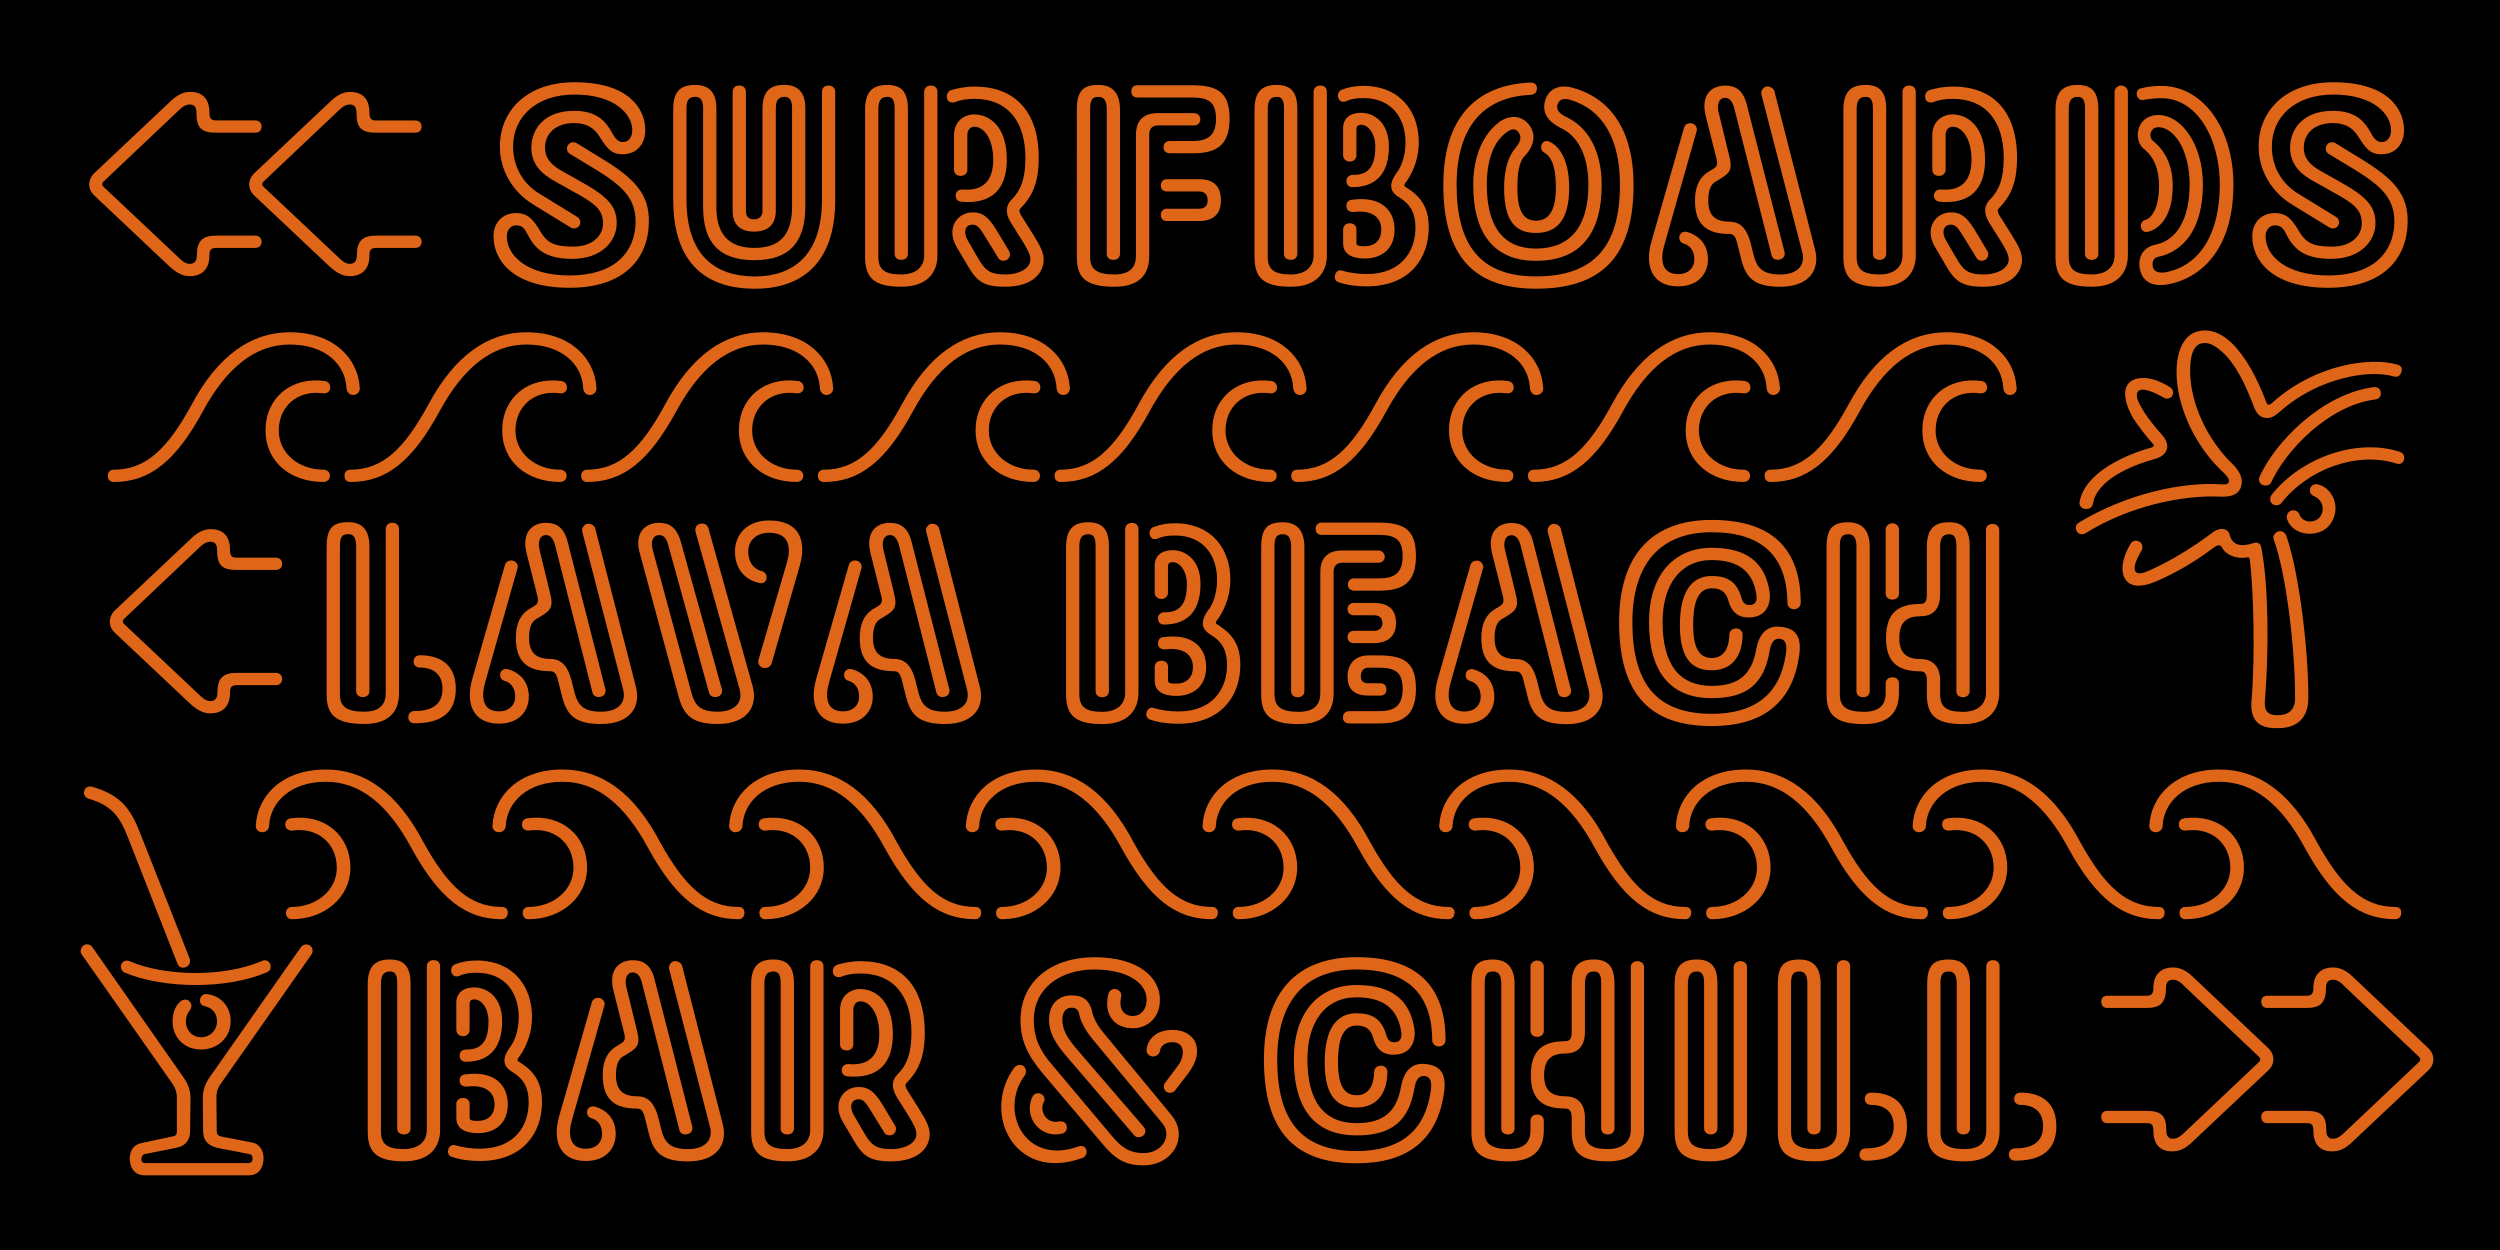 <?xml version="1.0" encoding="utf-8"?>
<!-- Generator: Adobe Illustrator 25.2.2, SVG Export Plug-In . SVG Version: 6.00 Build 0)  -->
<svg version="1.1" xmlns="http://www.w3.org/2000/svg" xmlns:xlink="http://www.w3.org/1999/xlink" x="0px" y="0px"
	 viewBox="0 0 1140 570" style="enable-background:new 0 0 1140 570;" xml:space="preserve">
<style type="text/css">
	.st0{fill:#DF6618;}
</style>
<g id="box">
	<rect width="1140" height="570"/>
</g>
<g id="Layer_6">
	<g>
		<path class="st0" d="M116.4,60.51H98.53c-6.96,0-8.93-2.42-8.93-9.08c0-2.27-0.76-3.78-3.03-3.78c-1.97,0-3.63,1.21-5.6,3.18
			L47.06,82.92c-0.61,0.61-0.61,1.51,0,2.12l34.06,32.09c1.97,1.97,3.48,3.18,5.45,3.18c2.12,0,3.18-1.36,3.18-3.78
			c0-6.66,2.57-9.08,8.78-9.08h17.86c1.51,0,2.88,0.91,2.88,2.73c0,1.97-1.36,2.88-2.88,2.88H98.53c-2.42,0-3.03,1.06-3.03,3.48
			c0,6.21-3.48,9.39-8.93,9.39c-3.18,0-5.9-1.36-9.39-4.54L43.13,89.27c-3.18-2.88-3.33-7.27,0-10.45l34.06-32.09
			c3.33-3.33,6.21-4.84,9.54-4.84c5.75,0,8.78,3.33,8.78,9.54c0,2.57,0.76,3.48,3.03,3.48h17.86c1.51,0,2.88,0.91,2.88,2.88
			C119.27,59.6,117.91,60.51,116.4,60.51z"/>
		<path class="st0" d="M189.36,60.51H171.5c-6.96,0-8.93-2.42-8.93-9.08c0-2.27-0.76-3.78-3.03-3.78c-1.97,0-3.63,1.21-5.6,3.18
			l-33.91,32.09c-0.61,0.61-0.61,1.51,0,2.12l34.06,32.09c1.97,1.97,3.48,3.18,5.45,3.18c2.12,0,3.18-1.36,3.18-3.78
			c0-6.66,2.57-9.08,8.78-9.08h17.86c1.51,0,2.88,0.91,2.88,2.73c0,1.97-1.36,2.88-2.88,2.88H171.5c-2.42,0-3.03,1.06-3.03,3.48
			c0,6.21-3.48,9.39-8.93,9.39c-3.18,0-5.9-1.36-9.39-4.54l-34.06-32.09c-3.18-2.88-3.33-7.27,0-10.45l34.06-32.09
			c3.33-3.33,6.21-4.84,9.54-4.84c5.75,0,8.78,3.33,8.78,9.54c0,2.57,0.76,3.48,3.03,3.48h17.86c1.51,0,2.88,0.91,2.88,2.88
			C192.23,59.6,190.87,60.51,189.36,60.51z"/>
	</g>
	<g>
		<path class="st0" d="M260.35,103.81l-17.26-10.6c-9.39-5.75-15.14-15.59-15.14-26.34c0-16.8,12.72-29.37,34.06-29.37
			c24.83,0,32.24,12.26,32.24,21.8c0,5.45-3.03,11.05-10.45,11.05c-5.45,0-7.42-3.48-10.6-8.33c-2.27-3.48-5.45-5.9-11.35-5.9
			c-9.23,0-13.32,5.45-13.32,11.2c0,4.84,2.73,7.87,7.87,10.75l8.93,5c12.11,6.81,15.9,11.2,15.9,18.77c0,7.57-6.36,16.2-20.29,16.2
			c-10.75,0-15.9-3.48-19.38-9.39c-1.97-3.33-2.42-5.9-6.21-5.9c-2.57,0-4.24,2.27-4.24,5c0,8.78,9.23,17.86,28.61,17.86
			c20.74,0,29.82-10.75,30.12-24.07c0.15-11.05-5.75-16.65-18.62-24.52l-11.51-6.96c-1.21-0.76-1.51-2.57-0.76-3.78
			c0.76-1.36,2.42-1.82,3.94-1.06l11.35,6.96c15.44,9.39,21.95,16.5,21.65,29.37c-0.3,16.05-10.9,29.67-36.18,29.67
			c-25.58,0-34.67-12.41-34.67-23.46c0-6.51,4.39-10.6,10.29-10.6c5.75,0,8.02,3.33,11.05,8.33c3.03,5,5.9,6.96,14.99,6.96
			c9.23,0,13.62-5.3,13.62-10.6c0-5.9-3.33-8.93-12.56-13.93l-8.93-5c-7.11-3.78-11.2-8.48-11.2-15.59c0-8.33,5.75-16.8,19.53-16.8
			c8.48,0,13.17,3.33,16.2,8.17c1.67,2.57,2.73,6.06,6.06,6.06c2.88,0,4.24-2.57,4.24-5.45c0-7.11-7.87-16.2-26.34-16.2
			c-17.26,0-28.01,9.99-28.01,23.77c0,8.78,4.24,16.8,12.11,21.5l17.26,10.6c1.21,0.76,1.67,2.42,0.91,3.78
			C263.53,104.11,261.72,104.56,260.35,103.81z"/>
		<path class="st0" d="M340.13,41.89v54.19c0,2.57,1.21,3.94,3.63,3.94c2.42,0,3.94-1.36,3.94-3.94V49.61
			c0-8.02,3.48-10.9,9.99-10.9c5.9,0,9.54,3.18,9.54,10.6v44.81c0,16.2-7.12,24.52-23.16,24.52c-16.2,0-23.46-8.02-23.46-24.37
			V49.31c0-2.72-0.61-5.15-3.63-5.15c-3.33,0-3.94,2.27-3.94,5.45v41.48c0,25.13,12.87,34.97,31.18,34.97
			c17.71,0,30.58-9.99,30.58-34.82V41.89c0-1.67,1.06-2.88,3.03-2.88c1.82,0,3.03,1.21,3.03,2.88v49.35
			c0,29.67-16.2,40.42-36.63,40.42c-21.34,0-37.24-10.6-37.24-40.57V49.61c0-8.02,3.48-10.9,9.99-10.9c6.06,0,9.69,3.18,9.69,10.6
			v44.96c0,11.96,5,18.77,17.41,18.77s17.11-6.96,17.11-18.92V49.31c0-2.72-0.61-5.15-3.48-5.15c-3.18,0-3.94,2.27-3.94,5.45v46.47
			c0,6.66-3.94,9.54-9.99,9.54c-5.9,0-9.69-2.88-9.69-9.54V41.89c0-1.67,1.06-2.88,3.03-2.88
			C339.07,39.02,340.13,40.23,340.13,41.89z"/>
		<path class="st0" d="M407.94,115.77v-66c0-2.57-0.15-5.6-3.33-5.6c-3.48,0-4.09,2.57-4.09,5.9v66.91c0,5.75,2.57,8.17,10.45,8.17
			c7.27,0,10.45-3.94,10.45-8.63V41.89c0-1.67,1.21-2.88,3.03-2.88c1.97,0,3.03,1.21,3.03,2.88v74.63c0,7.42-4.39,14.23-16.5,14.23
			c-13.17,0-16.5-4.69-16.5-13.78V50.07c0-8.33,3.48-11.35,10.14-11.35c6.51,0,9.39,3.33,9.39,11.05v66c0,1.51-1.06,2.73-3.03,2.73
			S407.94,117.28,407.94,115.77z M455.18,117.58l-6.06-9.84c-1.97-3.18-3.18-5.3-5.6-5.3c-3.48,0-4.39,3.48-2.27,7.12l4.39,7.57
			c3.33,5.75,5.15,8.02,12.72,8.02c6.81,0,11.5-3.03,11.5-6.81c0-2.27-1.21-4.39-3.48-8.17l-5.6-8.93
			c-2.57-4.39-1.97-7.72,0.45-10.14c4.24-4.24,6.36-9.54,6.36-19.07c0-17.11-8.48-26.95-23.16-26.95c-3.48,0-6.51,0.45-8.93,1.51
			c-1.51,0.45-3.33,0-3.63-1.67c-0.45-1.67,0.3-3.18,1.67-3.78c3.18-0.91,6.66-1.67,10.9-1.67c17.86,0,29.22,10.9,29.22,32.55
			c0,11.96-3.33,17.86-8.33,23.01c-0.91,0.91-0.3,2.12,0.3,3.18l5.6,8.93c3.18,5,4.69,8.17,4.69,11.2c0,5.9-4.84,12.41-17.56,12.41
			c-10.29,0-13.17-2.57-17.86-10.9l-4.39-7.42c-4.84-8.63,0.61-15.59,7.42-15.59c4.09,0,6.81,1.51,10.75,7.87l5.9,9.84
			c0.76,1.21,0.3,3.18-1.06,3.94C457.75,119.25,455.93,118.95,455.18,117.58z M438.83,86.4c9.84,0.91,14.08-4.39,14.08-13.62
			s-4.09-14.99-8.63-14.99c-1.82,0-3.18,1.51-3.18,3.78v15.9c0,1.51-1.21,2.73-3.03,2.73c-1.97,0-3.03-1.21-3.03-2.73v-15.9
			c0-6.21,4.54-9.39,9.23-9.39c6.21,0,14.84,4.69,14.84,20.59c0,13.62-6.96,20.44-20.74,19.23c-1.51-0.15-2.73-1.21-2.57-3.03
			C435.95,87.15,437.31,86.4,438.83,86.4z"/>
		<path class="st0" d="M504.67,115.77v-65.7c0-2.88-0.45-5.9-3.78-5.9c-3.63,0-3.78,2.73-3.78,5.9v67.21c0,5.6,3.18,7.87,11.05,7.87
			c7.57,0,9.84-3.78,9.84-8.48V61.42c0-6.66,3.63-9.84,9.99-9.84h16.65c1.51,0,2.72,1.36,2.72,2.88c0,1.51-1.21,2.73-2.72,2.73
			h-16.65c-2.72,0-3.94,1.67-3.94,4.24v55.25c0,7.42-3.48,14.08-15.9,14.08c-13.47,0-17.11-4.54-17.11-13.47V50.07
			c0-8.48,2.73-11.35,9.84-11.35c6.66,0,9.84,3.94,9.84,11.35v65.7c0,1.51-1.06,2.73-3.03,2.73S504.67,117.28,504.67,115.77z
			 M533.44,64.3h10.45c6.66,0,10.6-2.27,10.6-10.14c0-7.57-3.33-9.69-10.9-9.69H518.6c-1.51,0-2.72-0.91-2.72-2.72
			c0-1.97,1.21-2.88,2.72-2.88h24.98c11.96,0,17.11,3.48,17.11,15.29c0,12.41-6.36,15.74-16.8,15.74h-10.45
			c-1.51,0-2.88-0.91-2.88-2.73C530.56,65.2,531.92,64.3,533.44,64.3z M532.07,95.18h14.68c2.73,0,3.94-1.36,3.94-3.78
			c0-2.57-1.21-4.09-3.94-4.09h-14.68c-1.51,0-2.73-0.91-2.73-2.72c0-1.97,1.21-2.88,2.73-2.88h14.68c6.51,0,9.99,3.03,9.99,9.69
			c0,6.21-3.48,9.39-9.99,9.39h-14.68c-1.51,0-2.73-0.91-2.73-2.73C529.35,96.24,530.56,95.18,532.07,95.18z"/>
		<path class="st0" d="M585.51,115.77v-66c0-2.57-0.15-5.6-3.33-5.6c-3.48,0-4.09,2.57-4.09,5.9v66.91c0,5.75,2.57,8.17,10.45,8.17
			c7.27,0,10.45-3.94,10.45-8.63V41.89c0-1.67,1.21-2.88,3.03-2.88c2.12,0,3.03,1.21,3.03,2.88v74.63c0,7.42-4.39,14.23-16.5,14.23
			c-13.17,0-16.5-4.69-16.5-13.78V50.07c0-8.33,3.48-11.35,10.14-11.35c6.51,0,9.39,3.33,9.39,11.05v66c0,1.51-1.06,2.73-3.03,2.73
			C586.57,118.49,585.51,117.28,585.51,115.77z M611.7,40.98c3.03-1.21,6.21-1.82,9.99-1.82c16.8,0,25.28,11.81,25.28,25.73
			c0,6.06-1.82,12.41-5.6,17.86c-0.61,0.61-1.51,1.82-0.61,2.42c7.57,4.54,10.75,9.84,10.75,18.62c0,13.78-8.48,26.79-28.31,26.79
			c-4.84,0-9.08-0.61-12.56-1.82c-1.51-0.3-2.42-1.82-1.82-3.48c0.45-1.67,1.97-2.42,3.33-1.82c3.18,0.91,6.96,1.51,11.05,1.51
			c15.9,0,22.25-10.45,22.25-21.19c0-6.21-1.97-10.45-7.42-13.78c-3.63-2.12-5.3-5.3-1.36-10.9c3.18-4.09,4.24-9.54,4.24-14.23
			c0-10.6-5.9-20.13-19.23-20.13c-3.03,0-5.45,0.3-7.72,1.36c-1.36,0.61-3.03,0.45-3.63-1.36C609.73,43.41,610.33,41.59,611.7,40.98
			z M612.45,70.81V58.39c0-4.39,3.18-6.96,8.17-6.96c5.75,0,12.72,4.24,12.72,15.44c0,10.29-4.24,18.47-16.65,18.47
			c-1.51,0-2.72-0.91-2.72-2.88c0-1.67,1.36-2.72,2.88-2.72c8.78,0.3,10.29-6.36,10.29-12.87c0-5.9-3.18-9.99-6.51-9.99
			c-1.36,0-2.12,0.61-2.12,2.12v11.81c0,1.51-1.06,2.88-3.03,2.88C613.67,73.68,612.45,72.32,612.45,70.81z M616.39,91.09
			c13.32-1.82,19.53,4.69,19.53,13.62c0,9.54-6.81,13.17-13.47,13.17c-7.27,0-9.99-2.88-9.99-6.96v-6.36c0-1.51,1.21-2.73,3.03-2.73
			c1.97,0,3.03,1.21,3.03,2.73v6.36c0,1.51,2.42,1.36,3.94,1.36c3.94,0,7.42-2.27,7.42-7.57c0-5.9-4.69-9.08-12.72-8.02
			c-1.51,0-3.03-0.61-3.18-2.42C613.82,92.3,614.88,91.24,616.39,91.09z"/>
		<path class="st0" d="M706.91,64.75c5.45,2.88,8.63,10.14,8.63,20.89c0,15.44-6.21,20.59-15.14,20.59
			c-8.63,0-14.53-4.39-14.53-20.59c0-8.33,1.97-14.53,5.3-18.32c1.82-2.12,2.88-4.54,1.51-6.66c-1.21-2.12-3.33-2.12-5.3-0.61
			c-6.51,4.39-9.39,13.32-9.39,24.22c0,18.77,7.27,29.07,22.41,29.07c15.89,0,23.92-10.29,23.92-29.07
			c0-12.11-4.09-21.8-12.26-25.73c-7.12-3.48-9.08-8.02-7.27-13.32c1.82-5.15,6.96-6.96,13.02-5c17.26,5,27.1,20.13,27.1,44.05
			c0,32.4-14.23,47.38-44.51,47.38c-28.46,0-42.24-14.99-42.24-47.38c0-29.97,14.38-45.57,39.81-46.63c1.51,0,2.88,0.76,2.88,2.57
			c0,1.97-1.21,2.88-2.72,3.03c-22.25,0.91-33.91,15.29-33.91,41.02c0,27.85,11.05,41.78,36.18,41.78c26.64,0,38.3-13.93,38.3-41.78
			c0-20.29-7.42-34.21-22.71-38.75c-2.12-0.61-4.69-0.61-5.6,1.67c-1.21,2.88,0.91,4.84,4.24,6.36
			c9.69,4.69,15.74,15.59,15.74,30.73c0,23.62-10.9,34.67-29.97,34.67c-17.86,0-28.61-10.9-28.61-34.67
			c0-13.47,4.84-23.62,12.26-28.91c5.45-3.63,11.2-2.27,14.08,2.88c2.42,4.24,0.76,9.23-2.88,12.87c-2.72,2.88-3.33,8.17-3.33,14.53
			c0,9.39,2.12,14.99,8.48,14.99c6.36,0,9.08-5.45,9.08-14.99c0-7.42-1.06-13.62-5.3-16.05c-1.36-0.76-1.82-2.27-1.06-3.94
			C703.88,64.14,705.55,63.99,706.91,64.75z"/>
		<path class="st0" d="M773.67,59.75l-14.68,51.77c-1.82,6.06-1.82,13.47,6.21,13.47c5.15,0,7.42-3.33,7.42-6.66
			c0-3.63-1.67-6.36-4.84-7.27c-1.51-0.3-2.27-1.82-1.97-3.33c0.45-1.82,2.12-2.27,3.48-1.97c5.75,1.67,9.54,5.9,9.54,12.56
			c0,6.21-4.24,12.26-13.62,12.26c-11.81,0-15.44-9.23-12.11-20.59l14.83-51.77c0.45-1.51,1.82-2.27,3.63-1.97
			C773.21,56.73,774.12,58.39,773.67,59.75z M807.88,116.52l-17.11-67.37c-0.76-2.72-1.97-4.54-4.09-4.54
			c-3.03,0-3.78,3.33-3.03,6.51l4.84,19.83c1.82,7.11,0.15,8.17-6.05,11.81c-2.57,1.36-3.48,4.39-3.48,8.78
			c0,6.96,3.48,9.54,9.69,9.54c5.45,0,8.02,3.94,9.54,9.39l1.51,6.06c1.51,5.6,3.94,8.63,12.11,8.63c7.57,0,11.66-3.94,9.99-10.29
			l-18.62-71.91c-0.3-1.51,0.76-3.03,2.12-3.48c1.51-0.3,3.33,0.61,3.78,1.97l18.47,71.91c2.73,9.84-2.88,17.41-15.74,17.41
			c-12.11,0-15.74-4.24-17.86-12.72l-1.51-6.06c-0.61-2.12-0.91-5.3-3.79-5.3c-9.69,0-15.74-3.63-15.74-15.14
			c0-7.57,2.88-11.5,6.81-13.62c2.88-1.67,3.79-2.12,3.03-5.45l-5-19.83c-2.27-9.54,2.88-13.62,8.93-13.62
			c4.39,0,8.17,1.82,9.84,8.63l17.26,67.37c0.3,1.51-0.61,3.03-2.27,3.33C809.54,118.79,808.33,117.89,807.88,116.52z"/>
		<path class="st0" d="M854.05,115.77v-66c0-2.57-0.15-5.6-3.33-5.6c-3.48,0-4.09,2.57-4.09,5.9v66.91c0,5.75,2.57,8.17,10.45,8.17
			c7.27,0,10.45-3.94,10.45-8.63V41.89c0-1.67,1.21-2.88,3.03-2.88c1.97,0,3.03,1.21,3.03,2.88v74.63c0,7.42-4.39,14.23-16.5,14.23
			c-13.17,0-16.5-4.69-16.5-13.78V50.07c0-8.33,3.48-11.35,10.14-11.35c6.51,0,9.39,3.33,9.39,11.05v66c0,1.51-1.06,2.73-3.03,2.73
			C855.11,118.49,854.05,117.28,854.05,115.77z M901.28,117.58l-6.06-9.84c-1.97-3.18-3.18-5.3-5.6-5.3c-3.48,0-4.39,3.48-2.27,7.12
			l4.39,7.57c3.33,5.75,5.15,8.02,12.72,8.02c6.81,0,11.51-3.03,11.51-6.81c0-2.27-1.21-4.39-3.48-8.17l-5.6-8.93
			c-2.57-4.39-1.97-7.72,0.45-10.14c4.24-4.24,6.36-9.54,6.36-19.07c0-17.11-8.48-26.95-23.16-26.95c-3.48,0-6.51,0.45-8.93,1.51
			c-1.51,0.45-3.33,0-3.63-1.67c-0.45-1.67,0.3-3.18,1.67-3.78c3.18-0.91,6.66-1.67,10.9-1.67c17.86,0,29.22,10.9,29.22,32.55
			c0,11.96-3.33,17.86-8.33,23.01c-0.91,0.91-0.3,2.12,0.3,3.18l5.6,8.93c3.18,5,4.69,8.17,4.69,11.2c0,5.9-4.84,12.41-17.56,12.41
			c-10.29,0-13.17-2.57-17.86-10.9l-4.39-7.42c-4.84-8.63,0.61-15.59,7.42-15.59c4.09,0,6.81,1.51,10.75,7.87l5.9,9.84
			c0.76,1.21,0.3,3.18-1.06,3.94C903.85,119.25,902.03,118.95,901.28,117.58z M884.93,86.4c9.84,0.91,14.08-4.39,14.08-13.62
			s-4.09-14.99-8.63-14.99c-1.82,0-3.18,1.51-3.18,3.78v15.9c0,1.51-1.21,2.73-3.03,2.73c-1.97,0-3.03-1.21-3.03-2.73v-15.9
			c0-6.21,4.54-9.39,9.23-9.39c6.21,0,14.83,4.69,14.83,20.59c0,13.62-6.96,20.44-20.74,19.23c-1.51-0.15-2.72-1.21-2.57-3.03
			C882.05,87.15,883.41,86.4,884.93,86.4z"/>
		<path class="st0" d="M950.77,115.77v-66c0-2.57-0.15-5.6-3.33-5.6c-3.48,0-4.09,2.57-4.09,5.9v66.91c0,5.75,2.57,8.17,10.45,8.17
			c7.27,0,10.45-3.94,10.45-8.63V41.89c0-1.67,1.51-2.88,3.03-2.88s3.03,1.21,3.03,2.88v74.63c0,7.42-4.39,14.23-16.5,14.23
			c-13.17,0-16.5-4.69-16.5-13.78V50.07c0-8.33,3.48-11.35,10.14-11.35c6.51,0,9.39,3.33,9.39,11.05v66c0,1.51-1.06,2.73-3.03,2.73
			C951.83,118.49,950.77,117.28,950.77,115.77z M978.17,100.33c3.63-1.06,6.36-6.66,6.36-15.44c0-8.17-2.57-13.32-6.36-16.5
			c-4.09-3.03-4.24-8.78-1.51-12.56c3.03-3.94,9.84-4.84,15.74-0.61c6.51,4.54,12.11,14.99,12.11,28.91c0,20.44-8.93,30.58-20.44,33
			c-1.97,0.3-2.73,2.12-2.42,4.24c0.61,3.33,4.09,3.33,7.57,2.42c14.38-3.63,23.01-17.71,23.01-39.66
			c0-20.89-10.29-39.36-26.64-39.36c-2.73,0-5.45,0.3-7.87,0.76c-1.36,0.3-2.88-0.15-3.33-2.12c-0.3-1.67,0.61-3.03,2.12-3.18
			c2.88-0.76,5.75-1.06,9.08-1.06c18.77,0,32.85,19.23,32.85,44.96c0,26.04-11.5,40.87-27.85,45.11
			c-8.63,2.12-13.62-0.45-14.83-6.66c-1.06-5.9,1.97-9.99,7.27-11.05c9.54-1.97,15.44-11.66,15.44-27.4
			c0-11.35-3.78-20.59-9.23-24.37c-2.72-1.97-6.36-2.57-7.87-0.45c-1.21,1.51-1.06,3.48,0.3,4.84c4.84,3.94,9.08,9.99,9.08,20.74
			c0,13.93-6.21,19.53-11.05,20.74c-1.51,0.45-3.03-0.15-3.33-1.82C975.9,102.14,976.81,100.63,978.17,100.33z"/>
		<path class="st0" d="M1062.34,103.81l-17.26-10.6c-9.39-5.75-15.14-15.59-15.14-26.34c0-16.8,12.72-29.37,34.06-29.37
			c24.83,0,32.25,12.26,32.25,21.8c0,5.45-3.03,11.05-10.45,11.05c-5.45,0-7.42-3.48-10.6-8.33c-2.27-3.48-5.45-5.9-11.35-5.9
			c-9.23,0-13.32,5.45-13.32,11.2c0,4.84,2.72,7.87,7.87,10.75l8.93,5c12.11,6.81,15.89,11.2,15.89,18.77
			c0,7.57-6.36,16.2-20.29,16.2c-10.75,0-15.89-3.48-19.38-9.39c-1.97-3.33-2.42-5.9-6.21-5.9c-2.57,0-4.24,2.27-4.24,5
			c0,8.78,9.23,17.86,28.61,17.86c20.74,0,29.82-10.75,30.12-24.07c0.15-11.05-5.75-16.65-18.62-24.52l-11.5-6.96
			c-1.21-0.76-1.51-2.57-0.76-3.78c0.76-1.36,2.42-1.82,3.94-1.06l11.35,6.96c15.44,9.39,21.95,16.5,21.65,29.37
			c-0.3,16.05-10.9,29.67-36.18,29.67c-25.58,0-34.67-12.41-34.67-23.46c0-6.51,4.39-10.6,10.29-10.6c5.75,0,8.02,3.33,11.05,8.33
			c3.03,5,5.9,6.96,14.99,6.96c9.23,0,13.62-5.3,13.62-10.6c0-5.9-3.33-8.93-12.57-13.93l-8.93-5c-7.12-3.78-11.2-8.48-11.2-15.59
			c0-8.33,5.75-16.8,19.53-16.8c8.48,0,13.17,3.33,16.2,8.17c1.67,2.57,2.72,6.06,6.06,6.06c2.88,0,4.24-2.57,4.24-5.45
			c0-7.11-7.87-16.2-26.34-16.2c-17.26,0-28.01,9.99-28.01,23.77c0,8.78,4.24,16.8,12.11,21.5l17.26,10.6
			c1.21,0.76,1.67,2.42,0.91,3.78C1065.52,104.11,1063.7,104.56,1062.34,103.81z"/>
	</g>
	<g>
		<path class="st0" d="M51.89,214.18c14.68,0,24.52-9.54,35.42-29.52c12.11-22.71,27.4-33.15,44.81-33.15
			c19.98,0,31.18,11.81,31.94,25.43c0.15,1.51-1.06,3.18-3.03,3.18c-1.82,0-2.88-1.51-3.03-3.03c-0.45-11.05-9.84-19.98-25.89-19.98
			c-15.59,0-28.61,10.29-39.51,30.28c-12.41,22.86-24.22,32.4-40.72,32.4c-1.51,0-2.72-0.91-2.72-2.88
			C49.16,215.09,50.37,214.18,51.89,214.18z M147.41,179.36c-11.66-1.67-20.29,5.9-20.29,16.95c0,10.45,9.23,17.86,20.29,17.86
			c1.51,0,3.03,0.91,3.03,2.72c0,1.97-1.51,2.88-3.03,2.88c-15.14,0-26.34-9.39-26.34-23.46c0-14.84,11.66-24.68,27.1-22.56
			c1.51,0.3,2.57,1.51,2.42,3.18C150.44,178.76,148.92,179.51,147.41,179.36z"/>
		<path class="st0" d="M159.82,214.18c14.68,0,24.52-9.54,35.42-29.52c12.11-22.71,27.4-33.15,44.81-33.15
			c19.98,0,31.18,11.81,31.94,25.43c0.15,1.51-1.06,3.18-3.03,3.18c-1.82,0-2.88-1.51-3.03-3.03c-0.45-11.05-9.84-19.98-25.89-19.98
			c-15.59,0-28.61,10.29-39.51,30.28c-12.41,22.86-24.22,32.4-40.72,32.4c-1.51,0-2.72-0.91-2.72-2.88
			C157.09,215.09,158.3,214.18,159.82,214.18z M255.34,179.36c-11.66-1.67-20.29,5.9-20.29,16.95c0,10.45,9.23,17.86,20.29,17.86
			c1.51,0,3.03,0.91,3.03,2.72c0,1.97-1.51,2.88-3.03,2.88c-15.14,0-26.34-9.39-26.34-23.46c0-14.84,11.66-24.68,27.1-22.56
			c1.51,0.3,2.57,1.51,2.42,3.18C258.37,178.76,256.85,179.51,255.34,179.36z"/>
		<path class="st0" d="M267.75,214.18c14.68,0,24.52-9.54,35.42-29.52c12.11-22.71,27.4-33.15,44.81-33.15
			c19.98,0,31.18,11.81,31.94,25.43c0.15,1.51-1.06,3.18-3.03,3.18c-1.82,0-2.88-1.51-3.03-3.03c-0.45-11.05-9.84-19.98-25.89-19.98
			c-15.59,0-28.61,10.29-39.51,30.28c-12.41,22.86-24.22,32.4-40.72,32.4c-1.51,0-2.72-0.91-2.72-2.88
			C265.02,215.09,266.23,214.18,267.75,214.18z M363.27,179.36c-11.66-1.67-20.29,5.9-20.29,16.95c0,10.45,9.23,17.86,20.29,17.86
			c1.51,0,3.03,0.91,3.03,2.72c0,1.97-1.51,2.88-3.03,2.88c-15.14,0-26.34-9.39-26.34-23.46c0-14.84,11.66-24.68,27.1-22.56
			c1.51,0.3,2.57,1.51,2.42,3.18C366.3,178.76,364.78,179.51,363.27,179.36z"/>
		<path class="st0" d="M375.68,214.18c14.68,0,24.52-9.54,35.42-29.52c12.11-22.71,27.4-33.15,44.81-33.15
			c19.98,0,31.18,11.81,31.94,25.43c0.15,1.51-1.06,3.18-3.03,3.18c-1.82,0-2.88-1.51-3.03-3.03c-0.45-11.05-9.84-19.98-25.89-19.98
			c-15.59,0-28.61,10.29-39.51,30.28c-12.41,22.86-24.22,32.4-40.72,32.4c-1.51,0-2.72-0.91-2.72-2.88
			C372.95,215.09,374.17,214.18,375.68,214.18z M471.2,179.36c-11.66-1.67-20.29,5.9-20.29,16.95c0,10.45,9.23,17.86,20.29,17.86
			c1.51,0,3.03,0.91,3.03,2.72c0,1.97-1.51,2.88-3.03,2.88c-15.14,0-26.34-9.39-26.34-23.46c0-14.84,11.66-24.68,27.1-22.56
			c1.51,0.3,2.57,1.51,2.42,3.18C474.23,178.76,472.72,179.51,471.2,179.36z"/>
		<path class="st0" d="M483.61,214.18c14.68,0,24.52-9.54,35.42-29.52c12.11-22.71,27.4-33.15,44.81-33.15
			c19.98,0,31.19,11.81,31.94,25.43c0.15,1.51-1.06,3.18-3.03,3.18c-1.82,0-2.88-1.51-3.03-3.03c-0.45-11.05-9.84-19.98-25.89-19.98
			c-15.59,0-28.61,10.29-39.51,30.28c-12.41,22.86-24.22,32.4-40.72,32.4c-1.51,0-2.72-0.91-2.72-2.88
			C480.89,215.09,482.1,214.18,483.61,214.18z M579.13,179.36c-11.66-1.67-20.29,5.9-20.29,16.95c0,10.45,9.23,17.86,20.29,17.86
			c1.51,0,3.03,0.91,3.03,2.72c0,1.97-1.51,2.88-3.03,2.88c-15.14,0-26.34-9.39-26.34-23.46c0-14.84,11.66-24.68,27.1-22.56
			c1.51,0.3,2.57,1.51,2.42,3.18C582.16,178.76,580.65,179.51,579.13,179.36z"/>
		<path class="st0" d="M591.54,214.18c14.68,0,24.52-9.54,35.42-29.52c12.11-22.71,27.4-33.15,44.81-33.15
			c19.98,0,31.18,11.81,31.94,25.43c0.15,1.51-1.06,3.18-3.03,3.18c-1.82,0-2.88-1.51-3.03-3.03c-0.45-11.05-9.84-19.98-25.89-19.98
			c-15.59,0-28.61,10.29-39.51,30.28c-12.41,22.86-24.22,32.4-40.72,32.4c-1.51,0-2.73-0.91-2.73-2.88
			C588.82,215.09,590.03,214.18,591.54,214.18z M687.06,179.36c-11.66-1.67-20.29,5.9-20.29,16.95c0,10.45,9.23,17.86,20.29,17.86
			c1.51,0,3.03,0.91,3.03,2.72c0,1.97-1.51,2.88-3.03,2.88c-15.14,0-26.34-9.39-26.34-23.46c0-14.84,11.66-24.68,27.1-22.56
			c1.51,0.3,2.57,1.51,2.42,3.18C690.09,178.76,688.58,179.51,687.06,179.36z"/>
		<path class="st0" d="M699.47,214.18c14.68,0,24.52-9.54,35.42-29.52c12.11-22.71,27.4-33.15,44.81-33.15
			c19.98,0,31.18,11.81,31.94,25.43c0.15,1.51-1.06,3.18-3.03,3.18c-1.82,0-2.88-1.51-3.03-3.03c-0.45-11.05-9.84-19.98-25.89-19.98
			c-15.59,0-28.61,10.29-39.51,30.28c-12.41,22.86-24.22,32.4-40.72,32.4c-1.51,0-2.73-0.91-2.73-2.88
			C696.75,215.09,697.96,214.18,699.47,214.18z M794.99,179.36c-11.66-1.67-20.29,5.9-20.29,16.95c0,10.45,9.23,17.86,20.29,17.86
			c1.51,0,3.03,0.91,3.03,2.72c0,1.97-1.51,2.88-3.03,2.88c-15.14,0-26.34-9.39-26.34-23.46c0-14.84,11.66-24.68,27.1-22.56
			c1.51,0.3,2.57,1.51,2.42,3.18C798.02,178.76,796.51,179.51,794.99,179.36z"/>
		<path class="st0" d="M807.4,214.18c14.68,0,24.52-9.54,35.42-29.52c12.11-22.71,27.4-33.15,44.81-33.15
			c19.98,0,31.18,11.81,31.94,25.43c0.15,1.51-1.06,3.18-3.03,3.18c-1.82,0-2.88-1.51-3.03-3.03c-0.45-11.05-9.84-19.98-25.89-19.98
			c-15.59,0-28.61,10.29-39.51,30.28c-12.41,22.86-24.22,32.4-40.72,32.4c-1.51,0-2.73-0.91-2.73-2.88
			C804.68,215.09,805.89,214.18,807.4,214.18z M902.93,179.36c-11.66-1.67-20.29,5.9-20.29,16.95c0,10.45,9.23,17.86,20.29,17.86
			c1.51,0,3.03,0.91,3.03,2.72c0,1.97-1.51,2.88-3.03,2.88c-15.14,0-26.34-9.39-26.34-23.46c0-14.84,11.66-24.68,27.1-22.56
			c1.51,0.3,2.57,1.51,2.42,3.18C905.95,178.76,904.44,179.51,902.93,179.36z"/>
	</g>
	<g>
		<path class="st0" d="M125.78,259.89h-17.86c-6.96,0-8.93-2.42-8.93-9.08c0-2.27-0.76-3.79-3.03-3.79c-1.97,0-3.63,1.21-5.6,3.18
			L56.45,282.3c-0.61,0.61-0.61,1.51,0,2.12l34.06,32.09c1.97,1.97,3.48,3.18,5.45,3.18c2.12,0,3.18-1.36,3.18-3.78
			c0-6.66,2.57-9.08,8.78-9.08h17.86c1.51,0,2.88,0.91,2.88,2.72c0,1.97-1.36,2.88-2.88,2.88h-17.86c-2.42,0-3.03,1.06-3.03,3.48
			c0,6.21-3.48,9.39-8.93,9.39c-3.18,0-5.9-1.36-9.39-4.54l-34.06-32.09c-3.18-2.88-3.33-7.27,0-10.45l34.06-32.09
			c3.33-3.33,6.21-4.84,9.54-4.84c5.75,0,8.78,3.33,8.78,9.54c0,2.57,0.76,3.48,3.03,3.48h17.86c1.51,0,2.88,0.91,2.88,2.88
			C128.66,258.98,127.3,259.89,125.78,259.89z"/>
	</g>
	<g>
		<path class="st0" d="M162.41,315.15v-65.7c0-2.73-0.3-5.9-3.63-5.9c-3.63,0-3.78,2.72-3.78,5.9v67.21c0,5.6,3.18,7.87,11.05,7.87
			c7.57,0,9.84-3.78,9.84-8.48v-74.78c0-1.67,1.21-2.88,3.03-2.88c1.97,0,3.03,1.21,3.03,2.88v74.78c0,7.42-3.48,14.08-15.9,14.08
			c-13.47,0-17.11-4.54-17.11-13.47v-67.21c0-8.48,2.73-11.35,9.84-11.35c6.66,0,9.69,3.78,9.69,11.35v65.7
			c0,1.51-1.06,2.73-3.03,2.73C163.62,317.87,162.41,316.66,162.41,315.15z M189.06,324.23c8.02,0,12.72-3.03,12.72-10.14
			c0-6.66-4.24-9.69-10.29-9.69c-1.51,0-2.88-0.91-2.88-2.72c0-1.97,1.36-2.88,2.88-2.88c9.54,0,16.35,4.54,16.35,15.29
			c0,10.6-6.36,15.74-18.77,15.74c-1.51,0-2.88-0.91-2.88-2.72C186.18,325.14,187.54,324.23,189.06,324.23z"/>
		<path class="st0" d="M235.98,259.14l-14.68,51.77c-1.82,6.06-1.82,13.47,6.21,13.47c5.15,0,7.42-3.33,7.42-6.66
			c0-3.63-1.67-6.36-4.84-7.27c-1.51-0.3-2.27-1.82-1.97-3.33c0.45-1.82,2.12-2.27,3.48-1.97c5.75,1.67,9.54,5.9,9.54,12.57
			c0,6.21-4.24,12.26-13.62,12.26c-11.81,0-15.44-9.23-12.11-20.59l14.84-51.77c0.45-1.51,1.82-2.27,3.63-1.97
			C235.53,256.11,236.44,257.77,235.98,259.14z M270.2,315.9l-17.11-67.37c-0.76-2.73-1.97-4.54-4.09-4.54
			c-3.03,0-3.78,3.33-3.03,6.51l4.84,19.83c1.82,7.12,0.15,8.17-6.06,11.81c-2.57,1.36-3.48,4.39-3.48,8.78
			c0,6.96,3.48,9.54,9.69,9.54c5.45,0,8.02,3.94,9.54,9.39l1.51,6.06c1.51,5.6,3.94,8.63,12.11,8.63c7.57,0,11.66-3.94,9.99-10.29
			l-18.62-71.91c-0.3-1.51,0.76-3.03,2.12-3.48c1.51-0.3,3.33,0.61,3.78,1.97l18.47,71.91c2.73,9.84-2.88,17.41-15.74,17.41
			c-12.11,0-15.74-4.24-17.86-12.72l-1.51-6.06c-0.61-2.12-0.91-5.3-3.78-5.3c-9.69,0-15.74-3.63-15.74-15.14
			c0-7.57,2.88-11.5,6.81-13.62c2.88-1.67,3.78-2.12,3.03-5.45l-5-19.83c-2.27-9.54,2.88-13.62,8.93-13.62
			c4.39,0,8.17,1.82,9.84,8.63l17.26,67.37c0.3,1.51-0.61,3.03-2.27,3.33C271.86,318.17,270.65,317.27,270.2,315.9z"/>
		<path class="st0" d="M323.33,315.9l-18.62-67.37c-0.76-2.73-1.82-4.54-4.09-4.54c-3.03,0-3.94,3.18-3.03,6.51l17.71,65.4
			c1.51,5.6,3.78,8.63,11.96,8.63c7.42,0,11.81-3.94,9.99-10.29l-20.13-71.91c-0.3-1.51,0.45-3.18,2.12-3.48
			c1.82-0.45,3.18,0.3,3.78,1.97l20.13,71.91c2.73,9.84-2.88,17.41-15.9,17.41c-11.96,0-15.59-4.24-17.86-12.72l-17.71-65.4
			c-2.57-9.39,2.88-13.62,8.93-13.62c4.39,0,7.87,1.82,9.84,8.63l18.77,67.37c0.3,1.36-0.45,3.03-2.12,3.33
			C325.29,318.17,323.78,317.42,323.33,315.9z M345.88,300.92l13.02-44.66c1.82-6.36,1.21-13.32-8.17-13.32
			c-6.51,0-9.54,4.24-9.54,8.48c0,4.54,2.12,8.02,6.36,9.08c1.36,0.45,2.27,1.67,1.97,3.48c-0.45,1.67-1.97,2.27-3.48,1.82
			c-6.51-1.51-10.9-6.51-10.9-14.38c0-6.96,4.84-14.08,15.59-14.08c14.23,0,17.11,9.69,13.93,20.74l-12.87,44.66
			c-0.61,1.36-1.97,2.12-3.78,1.82C346.34,304.1,345.43,302.43,345.88,300.92z"/>
		<path class="st0" d="M392.81,259.14l-14.68,51.77c-1.82,6.06-1.82,13.47,6.21,13.47c5.15,0,7.42-3.33,7.42-6.66
			c0-3.63-1.67-6.36-4.84-7.27c-1.51-0.3-2.27-1.82-1.97-3.33c0.45-1.82,2.12-2.27,3.48-1.97c5.75,1.67,9.54,5.9,9.54,12.57
			c0,6.21-4.24,12.26-13.62,12.26c-11.81,0-15.44-9.23-12.11-20.59l14.84-51.77c0.45-1.51,1.82-2.27,3.63-1.97
			C392.35,256.11,393.26,257.77,392.81,259.14z M427.02,315.9l-17.11-67.37c-0.76-2.73-1.97-4.54-4.09-4.54
			c-3.03,0-3.78,3.33-3.03,6.51l4.84,19.83c1.82,7.12,0.15,8.17-6.06,11.81c-2.57,1.36-3.48,4.39-3.48,8.78
			c0,6.96,3.48,9.54,9.69,9.54c5.45,0,8.02,3.94,9.54,9.39l1.51,6.06c1.51,5.6,3.94,8.63,12.11,8.63c7.57,0,11.66-3.94,9.99-10.29
			l-18.62-71.91c-0.3-1.51,0.76-3.03,2.12-3.48c1.51-0.3,3.33,0.61,3.78,1.97l18.47,71.91c2.73,9.84-2.88,17.41-15.74,17.41
			c-12.11,0-15.74-4.24-17.86-12.72l-1.51-6.06c-0.61-2.12-0.91-5.3-3.78-5.3c-9.69,0-15.74-3.63-15.74-15.14
			c0-7.57,2.88-11.5,6.81-13.62c2.88-1.67,3.78-2.12,3.03-5.45l-5-19.83c-2.27-9.54,2.88-13.62,8.93-13.62
			c4.39,0,8.17,1.82,9.84,8.63l17.26,67.37c0.3,1.51-0.61,3.03-2.27,3.33C428.69,318.17,427.47,317.27,427.02,315.9z"/>
	</g>
	<g>
		<path class="st0" d="M499.59,315.21v-66c0-2.57-0.15-5.6-3.33-5.6c-3.48,0-4.09,2.57-4.09,5.9v66.91c0,5.75,2.57,8.17,10.45,8.17
			c7.27,0,10.45-3.94,10.45-8.63v-74.63c0-1.67,1.21-2.88,3.03-2.88c2.12,0,3.03,1.21,3.03,2.88v74.63c0,7.42-4.39,14.23-16.5,14.23
			c-13.17,0-16.5-4.69-16.5-13.78v-66.91c0-8.33,3.48-11.35,10.14-11.35c6.51,0,9.39,3.33,9.39,11.05v66c0,1.51-1.06,2.73-3.03,2.73
			C500.65,317.94,499.59,316.72,499.59,315.21z M525.78,240.43c3.03-1.21,6.21-1.82,9.99-1.82c16.8,0,25.28,11.81,25.28,25.73
			c0,6.06-1.82,12.41-5.6,17.86c-0.61,0.61-1.51,1.82-0.61,2.42c7.57,4.54,10.75,9.84,10.75,18.62c0,13.78-8.48,26.79-28.31,26.79
			c-4.84,0-9.08-0.61-12.56-1.82c-1.51-0.3-2.42-1.82-1.82-3.48c0.45-1.67,1.97-2.42,3.33-1.82c3.18,0.91,6.96,1.51,11.05,1.51
			c15.9,0,22.25-10.45,22.25-21.19c0-6.21-1.97-10.45-7.42-13.78c-3.63-2.12-5.3-5.3-1.36-10.9c3.18-4.09,4.24-9.54,4.24-14.23
			c0-10.6-5.9-20.13-19.23-20.13c-3.03,0-5.45,0.3-7.72,1.36c-1.36,0.6-3.03,0.45-3.63-1.36
			C523.81,242.85,524.42,241.03,525.78,240.43z M526.54,270.25v-12.41c0-4.39,3.18-6.96,8.17-6.96c5.75,0,12.72,4.24,12.72,15.44
			c0,10.29-4.24,18.47-16.65,18.47c-1.51,0-2.73-0.91-2.73-2.88c0-1.67,1.36-2.72,2.88-2.72c8.78,0.3,10.29-6.36,10.29-12.87
			c0-5.9-3.18-9.99-6.51-9.99c-1.36,0-2.12,0.61-2.12,2.12v11.81c0,1.51-1.06,2.88-3.03,2.88
			C527.75,273.13,526.54,271.76,526.54,270.25z M530.48,290.54c13.32-1.82,19.53,4.69,19.53,13.62c0,9.54-6.81,13.17-13.47,13.17
			c-7.27,0-9.99-2.88-9.99-6.96v-6.36c0-1.51,1.21-2.72,3.03-2.72c1.97,0,3.03,1.21,3.03,2.72v6.36c0,1.51,2.42,1.36,3.94,1.36
			c3.94,0,7.42-2.27,7.42-7.57c0-5.9-4.69-9.08-12.72-8.02c-1.51,0-3.03-0.61-3.18-2.42C527.9,291.75,528.96,290.69,530.48,290.54z"
			/>
		<path class="st0" d="M588.75,315.21v-65.7c0-2.88-0.45-5.9-3.78-5.9c-3.63,0-3.79,2.72-3.79,5.9v67.21c0,5.6,3.18,7.87,11.05,7.87
			c7.57,0,9.84-3.78,9.84-8.48v-55.25c0-6.66,3.63-9.84,9.99-9.84h16.65c1.51,0,2.73,1.36,2.73,2.88s-1.21,2.72-2.73,2.72h-16.65
			c-2.73,0-3.94,1.67-3.94,4.24v55.25c0,7.42-3.48,14.08-15.89,14.08c-13.47,0-17.11-4.54-17.11-13.47v-67.21
			c0-8.48,2.72-11.35,9.84-11.35c6.66,0,9.84,3.94,9.84,11.35v65.7c0,1.51-1.06,2.73-3.03,2.73
			C589.81,317.94,588.75,316.72,588.75,315.21z M617.51,263.74h11.35c6.81,0,10.75-2.27,10.75-10.14c0-7.57-3.33-9.69-10.9-9.69
			h-26.04c-1.51,0-2.73-0.91-2.73-2.72c0-1.97,1.21-2.88,2.73-2.88h26.04c11.96,0,16.96,3.48,16.96,15.29
			c0,12.41-6.21,15.74-16.8,15.74h-11.35c-1.51,0-2.88-0.91-2.88-2.73C614.64,264.65,616,263.74,617.51,263.74z M629.47,317.18
			h-5.45c-6.96,0-9.54-3.33-9.54-8.78c0-5.45,3.33-9.54,9.54-9.54h4.69c11.96,0,16.96,3.48,16.96,15.29
			c0,12.41-6.21,15.74-16.8,15.74h-13.62c-1.51,0-2.88-0.91-2.88-2.72c0-1.97,1.36-2.88,2.88-2.88h13.62
			c6.81,0,10.75-2.27,10.75-10.14c0-7.57-3.33-9.69-10.9-9.69h-4.69c-2.57,0-3.48,1.97-3.48,3.94s0.91,3.18,3.48,3.18h5.45
			c1.51,0,2.73,0.91,2.73,2.88C632.2,316.27,630.99,317.18,629.47,317.18z M617.36,287.66h9.08c2.57,0,3.94-1.36,3.94-3.48
			c0-2.42-1.36-3.63-3.94-3.63h-9.08c-1.51,0-2.88-0.91-2.88-2.72c0-1.97,1.36-2.88,2.88-2.88h9.08c6.66,0,10.14,2.88,10.14,9.23
			c0,5.6-3.48,9.08-10.14,9.08h-9.08c-1.51,0-2.88-0.91-2.88-2.72C614.49,288.57,615.85,287.66,617.36,287.66z"/>
		<path class="st0" d="M676.25,259.2l-14.68,51.77c-1.82,6.06-1.82,13.47,6.21,13.47c5.15,0,7.42-3.33,7.42-6.66
			c0-3.63-1.67-6.36-4.84-7.27c-1.51-0.3-2.27-1.82-1.97-3.33c0.45-1.82,2.12-2.27,3.48-1.97c5.75,1.67,9.54,5.9,9.54,12.57
			c0,6.21-4.24,12.26-13.62,12.26c-11.81,0-15.44-9.23-12.11-20.59l14.83-51.77c0.45-1.51,1.82-2.27,3.63-1.97
			C675.79,256.17,676.7,257.84,676.25,259.2z M710.46,315.97l-17.11-67.37c-0.76-2.73-1.97-4.54-4.09-4.54
			c-3.03,0-3.78,3.33-3.03,6.51l4.84,19.83c1.82,7.12,0.15,8.17-6.05,11.81c-2.57,1.36-3.48,4.39-3.48,8.78
			c0,6.96,3.48,9.54,9.69,9.54c5.45,0,8.02,3.94,9.54,9.39l1.51,6.06c1.51,5.6,3.94,8.63,12.11,8.63c7.57,0,11.66-3.94,9.99-10.29
			l-18.62-71.91c-0.3-1.51,0.76-3.03,2.12-3.48c1.51-0.3,3.33,0.61,3.78,1.97l18.47,71.91c2.73,9.84-2.88,17.41-15.74,17.41
			c-12.11,0-15.74-4.24-17.86-12.72l-1.51-6.06c-0.61-2.12-0.91-5.3-3.79-5.3c-9.69,0-15.74-3.63-15.74-15.14
			c0-7.57,2.88-11.5,6.81-13.62c2.88-1.67,3.79-2.12,3.03-5.45l-5-19.83c-2.27-9.54,2.88-13.62,8.93-13.62
			c4.39,0,8.17,1.82,9.84,8.63l17.26,67.37c0.3,1.51-0.61,3.03-2.27,3.33C712.12,318.24,710.91,317.33,710.46,315.97z"/>
		<path class="st0" d="M815.06,274.94c-0.15-21.34-11.66-32.24-34.51-32.24c-23.62,0-36.18,14.53-36.18,41.02
			c0,27.85,10.9,41.78,36.18,41.78c19.53,0,31.03-8.78,33.76-26.95c0.61-3.79,0.45-6.81-2.72-7.27c-3.33-0.3-4.24,3.03-4.69,5.9
			c-2.57,14.38-9.99,21.19-26.34,21.19c-18.01,0-28.61-10.9-28.61-34.67c0-21.5,11.35-33.91,28.61-33.91
			c15.89,0,24.22,6.66,26.34,19.83c0.76,4.84-0.91,10.9-7.57,11.81c-6.06,0.76-9.54-1.67-11.2-7.57c-1.06-3.94-3.48-5.6-7.57-5.6
			c-6.96,0-8.48,8.02-8.48,16.8c0,9.39,2.27,14.99,8.48,14.99c5.75,0,7.87-4.84,8.02-10.6c0-1.51,1.06-2.88,3.18-2.88
			c1.82,0,2.88,1.51,2.88,2.88c-0.15,10.29-5.3,16.2-14.08,16.2c-8.48,0-14.53-4.54-14.53-20.59c0-15.14,5.3-22.4,14.53-22.4
			c7.12,0,11.35,2.57,13.47,9.69c0.61,2.27,1.67,3.94,4.54,3.48c2.88-0.45,2.57-3.63,2.27-5.15c-1.67-10.14-8.17-15.29-20.29-15.29
			c-14.38,0-22.41,11.35-22.41,28.31c0,18.77,7.27,29.07,22.41,29.07c12.72,0,18.32-5.6,20.29-16.65
			c1.36-7.42,5.15-11.05,11.2-10.29c6.36,0.61,9.84,3.94,8.33,13.47c-3.18,21.5-16.96,31.79-39.81,31.79
			c-28.61,0-42.24-14.99-42.24-47.38c0-31.03,15.29-46.63,42.24-46.63s40.57,12.72,40.57,37.85c0,1.51-1.21,2.88-3.03,2.88
			C816.27,277.82,815.06,276.46,815.06,274.94z"/>
		<path class="st0" d="M846.54,315.21v-65.7c0-2.88-0.45-5.9-3.78-5.9c-3.63,0-3.79,2.72-3.79,5.9v67.21c0,5.6,3.18,7.87,11.05,7.87
			c7.57,0,9.84-3.78,9.84-8.48v-4.54c0-1.51,1.21-2.72,3.03-2.72c1.97,0,3.03,1.21,3.03,2.72v4.54c0,7.42-3.48,14.08-15.89,14.08
			c-13.47,0-17.11-4.54-17.11-13.47v-67.21c0-8.48,2.72-11.35,9.84-11.35c6.66,0,9.84,3.94,9.84,11.35v65.7
			c0,1.51-1.06,2.73-3.03,2.73C847.6,317.94,846.54,316.72,846.54,315.21z M859.87,270.7v-29.37c0-1.51,1.51-2.73,3.03-2.73
			s3.03,1.21,3.03,2.73v29.37c0,1.51-1.06,2.72-3.03,2.72C861.08,273.43,859.87,272.22,859.87,270.7z M892.11,315.21v-66
			c0-2.57-0.15-5.6-3.33-5.6c-3.48,0-4.09,2.57-4.09,5.9v21.65c0,6.21-3.03,9.84-8.78,9.84c-6.36,0-9.84,2.57-9.84,9.99
			c0,6.96,3.48,9.54,9.69,9.54c5.75,0,8.93,3.63,8.93,9.69v6.21c0,5.75,2.57,8.17,10.45,8.17c7.27,0,10.45-3.94,10.45-8.63v-74.33
			c0-1.51,1.06-2.73,3.03-2.73c1.82,0,3.03,1.21,3.03,2.73v74.33c0,7.42-4.39,14.23-16.5,14.23c-13.32,0-16.5-4.69-16.5-13.78v-6.21
			c0-1.97-0.45-4.09-2.88-4.09c-9.84,0-15.74-3.63-15.74-15.14c0-11.96,5.9-15.59,15.89-15.59c2.42,0,2.72-2.27,2.72-4.24v-21.65
			c0-8.33,3.33-11.35,10.14-11.35c6.51,0,9.38,3.33,9.38,11.05v66c0,1.51-1.21,2.73-3.03,2.73
			C893.17,317.94,892.11,316.72,892.11,315.21z"/>
	</g>
	<path class="st0" d="M948,238.29c21.19-12.87,46.93-18.77,65.24-17.41c1.67,0,2.57,0,3.03-0.91c0.61-1.51-0.91-3.03-2.27-4.39
		c-12.72-11.66-21.65-30.12-21.5-46.32c0.15-10.45,3.94-16.2,8.78-17.86c5.3-1.82,11.05-0.15,16.5,5.15
		c6.21,6.06,11.5,15.89,15.44,26.34c0.45,1.06,0.61,1.67,1.36,1.67c0.45,0,1.51-0.76,2.42-1.67c18.92-16.5,43.45-20.28,56.16-16.65
		c1.51,0.45,2.57,1.51,1.82,3.48c-0.61,1.97-1.97,2.27-3.33,1.97c-11.66-3.48-34.67,0.91-51.17,15.29
		c-2.88,2.57-4.54,3.63-6.66,3.63c-2.57,0-4.54-1.21-6.06-5.15c-3.63-9.69-8.17-19.23-14.08-24.67c-3.63-3.33-6.81-5.15-10.29-4.09
		c-3.78,1.36-4.69,6.66-4.69,12.56c0,14.68,8.02,31.49,19.23,42.23c4.09,4.09,5.15,7.57,3.78,11.05c-1.06,2.42-3.33,4.09-8.78,3.94
		c-17.56-0.91-41.93,4.24-61.91,16.65c-1.36,0.76-3.18,0.76-4.09-1.06C946.18,240.56,946.63,239.05,948,238.29z M986.75,181.38
		c-4.39-2.57-10.14-5-11.81-2.88c-1.36,1.82-0.15,4.54,2.57,9.08c2.12,3.48,5.6,7.57,8.63,11.05c3.78,4.39,2.42,8.93-3.33,10.6
		c-10.9,3.03-26.49,9.39-28.46,20.44c-0.3,1.67-1.51,2.57-3.48,2.42c-2.12-0.3-2.88-1.97-2.57-3.33
		c2.42-12.87,19.68-21.04,32.7-24.67c1.06-0.3,1.51-0.91,0.91-1.51c-3.48-3.78-6.81-8.33-9.23-11.96
		c-3.63-6.21-4.84-12.41-2.12-15.74c2.72-3.18,9.84-4.09,18.92,1.67c1.36,0.76,1.82,2.42,1.06,3.94
		C989.93,181.68,987.96,182.13,986.75,181.38z M1042.46,244.05c5.15,14.08,10.14,48.59,10.14,74.33c0,9.23-5.45,13.47-13.02,13.62
		c-8.33,0.45-13.78-2.27-12.87-12.72c1.67-20.13,0.91-50.41-0.76-63.73c0-1.06-0.45-1.67-1.51-1.36c-4.84,0.91-9.69-1.36-11.2-4.54
		c-0.91-1.67-2.42-0.91-3.94,0.15c-9.69,7.42-19.53,12.56-26.79,15.59c-5,1.97-9.08,2.27-11.5,0.61c-3.78-2.42-4.84-9.08,0.61-18.17
		c0.76-1.36,2.57-1.67,4.09-0.76c1.36,0.91,1.51,2.72,0.76,4.09c-3.33,5.6-3.78,8.78-2.27,9.84c1.06,0.91,3.03,0.45,6.36-1.06
		c7.42-3.33,17.26-8.78,28.16-16.95c3.63-2.88,7.27-2.12,8.02,0.91c1.21,4.84,5.3,5.6,10.75,3.78c1.67-0.61,3.33,0,3.63,1.82
		c3.48,17.71,3.48,47.68,1.67,70.24c-0.45,5.3,2.27,6.66,6.66,6.36c4.39-0.15,7.11-2.72,7.11-7.72c0-24.98-4.54-58.43-9.69-72.21
		c-0.61-1.36,0.15-3.03,1.82-3.78C1040.19,241.78,1041.85,242.68,1042.46,244.05z M1083.18,182.13
		c-21.8,2.88-41.02,23.62-47.53,37.84c-0.61,1.21-2.12,1.82-3.78,1.21s-2.12-2.42-1.51-3.78c6.96-15.59,28.46-37.84,52.07-40.87
		c1.51-0.15,3.03,0.61,3.18,2.42C1085.9,180.77,1084.69,181.98,1083.18,182.13z M1035.8,225.73c13.17-16.8,38.6-26.19,58.58-19.68
		c1.51,0.61,2.27,1.82,1.82,3.63c-0.45,1.67-2.12,2.27-3.48,1.67c-18.17-5.75-40.72,2.88-52.38,18.01
		c-0.91,1.06-2.72,1.51-4.09,0.45C1035.04,228.91,1034.89,227.09,1035.8,225.73z M1056.99,220.89c6.96,1.67,10.9,11.2,5.45,18.32
		c-4.39,6.06-16.65,5.75-19.53-2.42c-0.45-1.51,0.15-3.33,1.82-3.94c1.82-0.45,3.18,0.3,3.78,1.67c1.51,4.24,7.27,4.09,9.39,1.21
		c2.57-3.48,0.91-8.02-2.57-9.39c-1.51-0.61-2.42-1.97-1.82-3.63C1053.96,221.04,1055.63,220.58,1056.99,220.89z"/>
	<g>
		<path class="st0" d="M116.64,376.47c0.76-13.62,11.96-25.58,31.94-25.58c17.71,0,32.55,10.45,44.51,33.15
			c11.05,19.98,21.04,29.52,35.73,29.52c1.51,0,2.73,0.76,2.73,2.57c0,1.97-1.21,3.03-2.73,3.03c-16.5,0-28.61-9.54-41.18-32.4
			c-10.75-19.98-23.46-30.28-39.06-30.28c-15.9,0-25.43,9.23-25.89,20.29c-0.15,1.51-1.36,2.72-3.18,2.72
			C117.7,379.5,116.49,377.99,116.64,376.47z M133.14,413.56c10.9,0,20.44-7.42,20.44-17.86c0-11.05-8.63-18.62-20.29-16.96
			c-1.51,0.15-3.03-0.76-3.18-2.42c-0.15-1.97,0.91-2.88,2.42-3.18c15.44-2.12,27.25,7.72,27.25,22.56
			c0,13.47-11.81,23.46-26.64,23.46c-1.51,0-2.72-0.91-2.72-2.88C130.42,414.47,131.63,413.56,133.14,413.56z"/>
		<path class="st0" d="M224.57,376.47c0.76-13.62,11.96-25.58,31.94-25.58c17.71,0,32.55,10.45,44.51,33.15
			c11.05,19.98,21.04,29.52,35.73,29.52c1.51,0,2.73,0.76,2.73,2.57c0,1.97-1.21,3.03-2.73,3.03c-16.5,0-28.61-9.54-41.18-32.4
			c-10.75-19.98-23.46-30.28-39.06-30.28c-15.9,0-25.43,9.23-25.89,20.29c-0.15,1.51-1.36,2.72-3.18,2.72
			C225.63,379.5,224.42,377.99,224.57,376.47z M241.07,413.56c10.9,0,20.44-7.42,20.44-17.86c0-11.05-8.63-18.62-20.29-16.96
			c-1.51,0.15-3.03-0.76-3.18-2.42c-0.15-1.97,0.91-2.88,2.42-3.18c15.44-2.12,27.25,7.72,27.25,22.56
			c0,13.47-11.81,23.46-26.64,23.46c-1.51,0-2.72-0.91-2.72-2.88C238.35,414.47,239.56,413.56,241.07,413.56z"/>
		<path class="st0" d="M332.5,376.47c0.76-13.62,11.96-25.58,31.94-25.58c17.71,0,32.55,10.45,44.51,33.15
			c11.05,19.98,21.04,29.52,35.73,29.52c1.51,0,2.73,0.76,2.73,2.57c0,1.97-1.21,3.03-2.73,3.03c-16.5,0-28.61-9.54-41.18-32.4
			c-10.75-19.98-23.46-30.28-39.06-30.28c-15.9,0-25.43,9.23-25.89,20.29c-0.15,1.51-1.36,2.72-3.18,2.72
			C333.56,379.5,332.35,377.99,332.5,376.47z M349,413.56c10.9,0,20.44-7.42,20.44-17.86c0-11.05-8.63-18.62-20.29-16.96
			c-1.51,0.15-3.03-0.76-3.18-2.42c-0.15-1.97,0.91-2.88,2.42-3.18c15.44-2.12,27.25,7.72,27.25,22.56
			c0,13.47-11.81,23.46-26.64,23.46c-1.51,0-2.72-0.91-2.72-2.88C346.28,414.47,347.49,413.56,349,413.56z"/>
		<path class="st0" d="M440.43,376.47c0.76-13.62,11.96-25.58,31.94-25.58c17.71,0,32.55,10.45,44.51,33.15
			c11.05,19.98,21.04,29.52,35.73,29.52c1.51,0,2.73,0.76,2.73,2.57c0,1.97-1.21,3.03-2.73,3.03c-16.5,0-28.61-9.54-41.18-32.4
			c-10.75-19.98-23.46-30.28-39.06-30.28c-15.9,0-25.43,9.23-25.89,20.29c-0.15,1.51-1.36,2.72-3.18,2.72
			C441.49,379.5,440.28,377.99,440.43,376.47z M456.94,413.56c10.9,0,20.44-7.42,20.44-17.86c0-11.05-8.63-18.62-20.29-16.96
			c-1.51,0.15-3.03-0.76-3.18-2.42c-0.15-1.97,0.91-2.88,2.42-3.18c15.44-2.12,27.25,7.72,27.25,22.56
			c0,13.47-11.81,23.46-26.64,23.46c-1.51,0-2.72-0.91-2.72-2.88C454.21,414.47,455.42,413.56,456.94,413.56z"/>
		<path class="st0" d="M548.37,376.47c0.76-13.62,11.96-25.58,31.94-25.58c17.71,0,32.55,10.45,44.51,33.15
			c11.05,19.98,21.04,29.52,35.73,29.52c1.51,0,2.72,0.76,2.72,2.57c0,1.97-1.21,3.03-2.72,3.03c-16.5,0-28.61-9.54-41.18-32.4
			c-10.75-19.98-23.46-30.28-39.06-30.28c-15.9,0-25.43,9.23-25.89,20.29c-0.15,1.51-1.36,2.72-3.18,2.72
			C549.43,379.5,548.21,377.99,548.37,376.47z M564.87,413.56c10.9,0,20.44-7.42,20.44-17.86c0-11.05-8.63-18.62-20.29-16.96
			c-1.51,0.15-3.03-0.76-3.18-2.42c-0.15-1.97,0.91-2.88,2.42-3.18c15.44-2.12,27.25,7.72,27.25,22.56
			c0,13.47-11.81,23.46-26.64,23.46c-1.51,0-2.72-0.91-2.72-2.88C562.14,414.47,563.35,413.56,564.87,413.56z"/>
		<path class="st0" d="M656.3,376.47c0.76-13.62,11.96-25.58,31.94-25.58c17.71,0,32.55,10.45,44.51,33.15
			c11.05,19.98,21.04,29.52,35.73,29.52c1.51,0,2.72,0.76,2.72,2.57c0,1.97-1.21,3.03-2.72,3.03c-16.5,0-28.61-9.54-41.18-32.4
			c-10.75-19.98-23.46-30.28-39.06-30.28c-15.89,0-25.43,9.23-25.89,20.29c-0.15,1.51-1.36,2.72-3.18,2.72
			S656.15,377.99,656.3,376.47z M672.8,413.56c10.9,0,20.44-7.42,20.44-17.86c0-11.05-8.63-18.62-20.29-16.96
			c-1.51,0.15-3.03-0.76-3.18-2.42c-0.15-1.97,0.91-2.88,2.42-3.18c15.44-2.12,27.25,7.72,27.25,22.56
			c0,13.47-11.81,23.46-26.64,23.46c-1.51,0-2.73-0.91-2.73-2.88C670.07,414.47,671.28,413.56,672.8,413.56z"/>
		<path class="st0" d="M764.23,376.47c0.76-13.62,11.96-25.58,31.94-25.58c17.71,0,32.55,10.45,44.51,33.15
			c11.05,19.98,21.04,29.52,35.73,29.52c1.51,0,2.72,0.76,2.72,2.57c0,1.97-1.21,3.03-2.72,3.03c-16.5,0-28.61-9.54-41.18-32.4
			c-10.75-19.98-23.46-30.28-39.06-30.28c-15.89,0-25.43,9.23-25.89,20.29c-0.15,1.51-1.36,2.72-3.18,2.72
			S764.08,377.99,764.23,376.47z M780.73,413.56c10.9,0,20.44-7.42,20.44-17.86c0-11.05-8.63-18.62-20.29-16.96
			c-1.51,0.15-3.03-0.76-3.18-2.42c-0.15-1.97,0.91-2.88,2.42-3.18c15.44-2.12,27.25,7.72,27.25,22.56
			c0,13.47-11.81,23.46-26.64,23.46c-1.51,0-2.73-0.91-2.73-2.88C778,414.47,779.21,413.56,780.73,413.56z"/>
		<path class="st0" d="M872.16,376.47c0.76-13.62,11.96-25.58,31.94-25.58c17.71,0,32.55,10.45,44.51,33.15
			c11.05,19.98,21.04,29.52,35.73,29.52c1.51,0,2.72,0.76,2.72,2.57c0,1.97-1.21,3.03-2.72,3.03c-16.5,0-28.61-9.54-41.18-32.4
			c-10.75-19.98-23.46-30.28-39.06-30.28c-15.89,0-25.43,9.23-25.89,20.29c-0.15,1.51-1.36,2.72-3.18,2.72
			S872.01,377.99,872.16,376.47z M888.66,413.56c10.9,0,20.44-7.42,20.44-17.86c0-11.05-8.63-18.62-20.29-16.96
			c-1.51,0.15-3.03-0.76-3.18-2.42c-0.15-1.97,0.91-2.88,2.42-3.18c15.44-2.12,27.25,7.72,27.25,22.56
			c0,13.47-11.81,23.46-26.64,23.46c-1.51,0-2.73-0.91-2.73-2.88C885.93,414.47,887.15,413.56,888.66,413.56z"/>
		<path class="st0" d="M980.09,376.47c0.76-13.62,11.96-25.58,31.94-25.58c17.71,0,32.55,10.45,44.51,33.15
			c11.05,19.98,21.04,29.52,35.73,29.52c1.51,0,2.72,0.76,2.72,2.57c0,1.97-1.21,3.03-2.72,3.03c-16.5,0-28.61-9.54-41.18-32.4
			c-10.75-19.98-23.46-30.28-39.06-30.28c-15.89,0-25.43,9.23-25.89,20.29c-0.15,1.51-1.36,2.72-3.18,2.72
			S979.94,377.99,980.09,376.47z M996.59,413.56c10.9,0,20.44-7.42,20.44-17.86c0-11.05-8.63-18.62-20.29-16.96
			c-1.51,0.15-3.03-0.76-3.18-2.42c-0.15-1.97,0.91-2.88,2.42-3.18c15.44-2.12,27.25,7.72,27.25,22.56
			c0,13.47-11.81,23.46-26.64,23.46c-1.51,0-2.73-0.91-2.73-2.88C993.87,414.47,995.08,413.56,996.59,413.56z"/>
	</g>
	<path class="st0" d="M42.05,431.81l41.63,59.49c2.12,3.03,3.18,6.06,3.18,9.23l-0.15,14.99c0,4.54-2.27,7.11-6.36,7.87l-14.38,2.88
		c-0.76,0.15-1.51,1.06-1.51,2.27c0,1.36,0.76,1.82,1.82,1.82h47.08c1.21,0,1.82-0.91,1.82-1.97c0-1.21-0.45-1.97-1.36-2.12
		l-14.08-2.72c-4.69-0.91-7.11-3.33-7.11-7.72l-0.15-15.29c0-3.33,1.06-6.36,3.18-9.39l41.63-59.34c0.91-1.21,2.72-1.51,4.09-0.61
		c1.36,0.91,1.51,2.88,0.61,4.09l-41.63,59.34c-1.36,1.97-1.67,3.78-1.67,5.9l0.15,15.29c0,1.36,0.61,2.12,1.97,2.42l14.08,2.72
		c3.48,0.61,5.3,3.78,5.3,7.11c0,4.39-2.27,7.87-6.66,7.87H65.81c-4.24,0-6.51-3.33-6.66-7.27c0-3.94,1.67-6.66,5.3-7.42l14.84-3.18
		c1.36-0.3,1.36-1.51,1.36-2.57v-14.99c0-1.97-0.45-3.94-1.82-6.06L37.2,435.14c-0.76-1.21-0.45-2.88,0.76-3.94
		C39.32,430.14,41.14,430.6,42.05,431.81z M80.95,439.53L58.4,382c-3.63-9.23-7.11-14.68-18.17-17.86
		c-1.36-0.45-2.27-1.82-1.82-3.48c0.3-1.51,1.97-2.27,3.33-1.97c13.17,3.63,17.86,10.14,22.1,21.04l22.71,57.52
		c0.45,1.51-0.3,3.18-1.82,3.78C83.07,441.65,81.56,441.04,80.95,439.53z M121.82,443.31c-18.62,8.02-47.53,7.57-65.09,0.15
		c-1.36-0.76-1.97-2.27-1.36-3.78c0.61-1.51,2.27-1.97,3.78-1.36c16.05,6.96,42.99,7.42,60.4-0.15c1.36-0.61,3.03-0.15,3.63,1.36
		C123.79,441.19,123.19,442.71,121.82,443.31z M94.43,453.3c6.06,0.76,10.75,5.45,10.75,12.41c0,7.72-6.36,12.87-13.32,12.87
		c-8.93,0-13.17-6.66-13.17-12.72c0-3.63,1.06-6.96,3.48-9.08c1.21-1.21,3.33-1.36,4.39,0c1.06,1.21,0.91,2.72-0.15,4.09
		c-1.06,1.36-1.67,3.18-1.67,5c0,3.18,2.27,7.11,7.11,7.11c3.94,0,7.11-3.18,7.11-7.27c0-3.63-2.12-6.06-5.3-6.81
		c-1.67-0.3-2.72-1.36-2.42-3.18C91.55,453.91,92.91,453.15,94.43,453.3z"/>
	<g>
		<path class="st0" d="M181.14,514.59v-66c0-2.57-0.15-5.6-3.33-5.6c-3.48,0-4.09,2.57-4.09,5.9v66.91c0,5.75,2.57,8.17,10.45,8.17
			c7.27,0,10.45-3.94,10.45-8.63v-74.63c0-1.67,1.21-2.88,3.03-2.88c2.12,0,3.03,1.21,3.03,2.88v74.63c0,7.42-4.39,14.23-16.5,14.23
			c-13.17,0-16.5-4.69-16.5-13.78v-66.91c0-8.33,3.48-11.35,10.14-11.35c6.51,0,9.39,3.33,9.39,11.05v66c0,1.51-1.06,2.73-3.03,2.73
			C182.2,517.32,181.14,516.1,181.14,514.59z M207.33,439.81c3.03-1.21,6.21-1.82,9.99-1.82c16.8,0,25.28,11.81,25.28,25.73
			c0,6.06-1.82,12.41-5.6,17.86c-0.61,0.61-1.51,1.82-0.61,2.42c7.57,4.54,10.75,9.84,10.75,18.62c0,13.78-8.48,26.79-28.31,26.79
			c-4.84,0-9.08-0.61-12.56-1.82c-1.51-0.3-2.42-1.82-1.82-3.48c0.45-1.67,1.97-2.42,3.33-1.82c3.18,0.91,6.96,1.51,11.05,1.51
			c15.9,0,22.25-10.45,22.25-21.19c0-6.21-1.97-10.45-7.42-13.78c-3.63-2.12-5.3-5.3-1.36-10.9c3.18-4.09,4.24-9.54,4.24-14.23
			c0-10.6-5.9-20.13-19.23-20.13c-3.03,0-5.45,0.3-7.72,1.36c-1.36,0.61-3.03,0.45-3.63-1.36
			C205.36,442.23,205.96,440.41,207.33,439.81z M208.08,469.63v-12.41c0-4.39,3.18-6.96,8.17-6.96c5.75,0,12.72,4.24,12.72,15.44
			c0,10.29-4.24,18.47-16.65,18.47c-1.51,0-2.73-0.91-2.73-2.88c0-1.67,1.36-2.72,2.88-2.72c8.78,0.3,10.29-6.36,10.29-12.87
			c0-5.9-3.18-9.99-6.51-9.99c-1.36,0-2.12,0.61-2.12,2.12v11.81c0,1.51-1.06,2.88-3.03,2.88
			C209.29,472.51,208.08,471.14,208.08,469.63z M212.02,489.92c13.32-1.82,19.53,4.69,19.53,13.62c0,9.54-6.81,13.17-13.47,13.17
			c-7.27,0-9.99-2.88-9.99-6.96v-6.36c0-1.51,1.21-2.72,3.03-2.72c1.97,0,3.03,1.21,3.03,2.72v6.36c0,1.51,2.42,1.36,3.94,1.36
			c3.94,0,7.42-2.27,7.42-7.57c0-5.9-4.69-9.08-12.72-8.02c-1.51,0-3.03-0.61-3.18-2.42C209.45,491.13,210.51,490.07,212.02,489.92z
			"/>
		<path class="st0" d="M275.6,458.58l-14.68,51.77c-1.82,6.06-1.82,13.47,6.21,13.47c5.15,0,7.42-3.33,7.42-6.66
			c0-3.63-1.67-6.36-4.84-7.27c-1.51-0.3-2.27-1.82-1.97-3.33c0.45-1.82,2.12-2.27,3.48-1.97c5.75,1.67,9.54,5.9,9.54,12.57
			c0,6.21-4.24,12.26-13.62,12.26c-11.81,0-15.44-9.23-12.11-20.59l14.84-51.77c0.45-1.51,1.82-2.27,3.63-1.97
			C275.14,455.55,276.05,457.22,275.6,458.58z M309.81,515.35l-17.11-67.37c-0.76-2.73-1.97-4.54-4.09-4.54
			c-3.03,0-3.78,3.33-3.03,6.51l4.84,19.83c1.82,7.12,0.15,8.17-6.06,11.81c-2.57,1.36-3.48,4.39-3.48,8.78
			c0,6.96,3.48,9.54,9.69,9.54c5.45,0,8.02,3.94,9.54,9.39l1.51,6.06c1.51,5.6,3.94,8.63,12.11,8.63c7.57,0,11.66-3.94,9.99-10.29
			l-18.62-71.91c-0.3-1.51,0.76-3.03,2.12-3.48c1.51-0.3,3.33,0.61,3.78,1.97l18.47,71.91c2.73,9.84-2.88,17.41-15.74,17.41
			c-12.11,0-15.74-4.24-17.86-12.72l-1.51-6.06c-0.61-2.12-0.91-5.3-3.78-5.3c-9.69,0-15.74-3.63-15.74-15.14
			c0-7.57,2.88-11.5,6.81-13.62c2.88-1.67,3.78-2.12,3.03-5.45l-5-19.83c-2.27-9.54,2.88-13.62,8.93-13.62
			c4.39,0,8.17,1.82,9.84,8.63l17.26,67.37c0.3,1.51-0.61,3.03-2.27,3.33C311.47,517.62,310.26,516.71,309.81,515.35z"/>
		<path class="st0" d="M355.98,514.59v-66c0-2.57-0.15-5.6-3.33-5.6c-3.48,0-4.09,2.57-4.09,5.9v66.91c0,5.75,2.57,8.17,10.45,8.17
			c7.27,0,10.45-3.94,10.45-8.63v-74.63c0-1.67,1.21-2.88,3.03-2.88c1.97,0,3.03,1.21,3.03,2.88v74.63c0,7.42-4.39,14.23-16.5,14.23
			c-13.17,0-16.5-4.69-16.5-13.78v-66.91c0-8.33,3.48-11.35,10.14-11.35c6.51,0,9.39,3.33,9.39,11.05v66c0,1.51-1.06,2.73-3.03,2.73
			S355.98,516.1,355.98,514.59z M403.21,516.41l-6.06-9.84c-1.97-3.18-3.18-5.3-5.6-5.3c-3.48,0-4.39,3.48-2.27,7.12l4.39,7.57
			c3.33,5.75,5.15,8.02,12.72,8.02c6.81,0,11.5-3.03,11.5-6.81c0-2.27-1.21-4.39-3.48-8.17l-5.6-8.93
			c-2.57-4.39-1.97-7.72,0.45-10.14c4.24-4.24,6.36-9.54,6.36-19.07c0-17.11-8.48-26.95-23.16-26.95c-3.48,0-6.51,0.45-8.93,1.51
			c-1.51,0.45-3.33,0-3.63-1.67c-0.45-1.67,0.3-3.18,1.67-3.78c3.18-0.91,6.66-1.67,10.9-1.67c17.86,0,29.22,10.9,29.22,32.55
			c0,11.96-3.33,17.86-8.33,23.01c-0.91,0.91-0.3,2.12,0.3,3.18l5.6,8.93c3.18,5,4.69,8.17,4.69,11.2c0,5.9-4.84,12.41-17.56,12.41
			c-10.29,0-13.17-2.57-17.86-10.9l-4.39-7.42c-4.84-8.63,0.61-15.59,7.42-15.59c4.09,0,6.81,1.51,10.75,7.87l5.9,9.84
			c0.76,1.21,0.3,3.18-1.06,3.94S403.96,517.77,403.21,516.41z M386.86,485.22c9.84,0.91,14.08-4.39,14.08-13.62
			s-4.09-14.99-8.63-14.99c-1.82,0-3.18,1.51-3.18,3.78v15.9c0,1.51-1.21,2.72-3.03,2.72c-1.97,0-3.03-1.21-3.03-2.72v-15.9
			c0-6.21,4.54-9.39,9.23-9.39c6.21,0,14.84,4.69,14.84,20.59c0,13.62-6.96,20.44-20.74,19.23c-1.51-0.15-2.73-1.21-2.57-3.03
			S385.34,485.22,386.86,485.22z"/>
	</g>
	<g>
		<path class="st0" d="M467.3,490.37c-11.96,16.05-0.15,41.33,24.52,32.4c1.36-0.45,2.88-0.15,3.48,1.36
			c0.61,1.67-0.3,3.48-1.82,3.94c-31.19,11.2-46.17-20.89-30.88-41.33c0.91-1.06,2.73-1.51,3.94-0.76
			C468.21,487.19,468.06,489.16,467.3,490.37z M517.26,517.77l-30.88-36.03c-5.6-6.51-8.02-11.2-8.02-16.8
			c0-6.96,4.24-11.05,10.29-11.05c5.3,0,8.17,2.27,9.39,7.42c0.45,2.42,1.82,5.45,4.69,9.08l31.49,38.15
			c8.02,9.84,0.61,22.86-12.87,22.86c-8.63,0-13.17-3.18-18.92-10.14l-26.95-31.79c-6.96-8.33-10.14-15.14-10.14-24.22
			c0-17.86,14.23-28.76,33.76-28.76c20.29,0,29.82,9.39,29.82,19.38c0,8.48-5.9,13.02-12.41,13.02c-8.17,0-13.47-6.06-11.05-15.74
			c0.3-1.36,1.67-2.42,3.48-2.12c1.67,0.45,2.73,2.12,2.27,3.63c-1.06,4.54,0.61,8.63,5.3,8.63c3.78,0,6.36-3.03,6.36-7.42
			c0-8.02-9.39-13.78-23.77-13.78c-15.74,0-27.7,8.63-27.7,23.16c0,7.57,2.42,13.47,8.48,20.44l26.95,32.09
			c4.39,5.15,7.72,8.02,14.84,8.02c8.02,0,13.17-7.72,8.33-13.62l-31.64-38.15c-3.94-4.69-5.6-8.63-6.21-11.35
			c-0.3-1.97-1.21-3.18-3.48-3.18c-3.03,0-4.24,2.57-4.24,5.45c0,4.39,1.97,8.02,6.21,13.02l30.88,35.88
			c1.06,1.21,1.06,2.88-0.15,3.94C520.13,518.83,518.16,518.83,517.26,517.77z M475.93,502.63c-2.12,4.24,1.51,9.99,6.81,8.78
			c1.82-0.3,3.33,0.3,3.63,1.97c0.45,1.67-0.45,3.03-1.82,3.48c-10.14,2.72-18.32-7.72-13.62-16.96c0.61-1.21,2.57-1.82,3.78-1.06
			C476.08,499.45,476.84,501.27,475.93,502.63z M531.33,493.7l5.9-7.87c3.18-4.24,3.18-10.6-2.57-10.6c-3.48,0-5.45,1.82-5.75,4.09
			c-0.3,1.36-1.67,2.57-3.33,2.42c-1.97-0.15-2.88-1.67-2.72-3.18c0.45-4.54,4.24-8.93,11.81-8.93c10.14,0,15.29,8.93,7.27,19.68
			l-6.06,7.87c-0.91,1.21-2.73,1.51-4.09,0.61C530.43,496.73,530.43,494.91,531.33,493.7z"/>
	</g>
	<g>
		<path class="st0" d="M653.1,474.32c-0.15-21.34-11.66-32.24-34.51-32.24c-23.62,0-36.18,14.53-36.18,41.02
			c0,27.85,10.9,41.78,36.18,41.78c19.53,0,31.03-8.78,33.76-26.95c0.61-3.79,0.45-6.81-2.72-7.27c-3.33-0.3-4.24,3.03-4.69,5.9
			c-2.57,14.38-9.99,21.19-26.34,21.19c-18.01,0-28.61-10.9-28.61-34.67c0-21.5,11.35-33.91,28.61-33.91
			c15.89,0,24.22,6.66,26.34,19.83c0.76,4.84-0.91,10.9-7.57,11.81c-6.06,0.76-9.54-1.67-11.2-7.57c-1.06-3.94-3.48-5.6-7.57-5.6
			c-6.96,0-8.48,8.02-8.48,16.8c0,9.39,2.27,14.99,8.48,14.99c5.75,0,7.87-4.84,8.02-10.6c0-1.51,1.06-2.88,3.18-2.88
			c1.82,0,2.88,1.51,2.88,2.88c-0.15,10.29-5.3,16.2-14.08,16.2c-8.48,0-14.53-4.54-14.53-20.59c0-15.14,5.3-22.4,14.53-22.4
			c7.12,0,11.35,2.57,13.47,9.69c0.61,2.27,1.67,3.94,4.54,3.48c2.88-0.45,2.57-3.63,2.27-5.15c-1.67-10.14-8.17-15.29-20.29-15.29
			c-14.38,0-22.41,11.35-22.41,28.31c0,18.77,7.27,29.07,22.41,29.07c12.72,0,18.32-5.6,20.29-16.65
			c1.36-7.42,5.15-11.05,11.2-10.29c6.36,0.61,9.84,3.94,8.33,13.47c-3.18,21.5-16.96,31.79-39.81,31.79
			c-28.61,0-42.24-14.99-42.24-47.38c0-31.03,15.29-46.63,42.24-46.63s40.57,12.72,40.57,37.85c0,1.51-1.21,2.88-3.03,2.88
			C654.31,477.2,653.1,475.84,653.1,474.32z"/>
		<path class="st0" d="M684.59,514.59v-65.7c0-2.88-0.45-5.9-3.78-5.9c-3.63,0-3.79,2.72-3.79,5.9v67.21c0,5.6,3.18,7.87,11.05,7.87
			c7.57,0,9.84-3.78,9.84-8.48v-4.54c0-1.51,1.21-2.72,3.03-2.72c1.97,0,3.03,1.21,3.03,2.72v4.54c0,7.42-3.48,14.08-15.89,14.08
			c-13.47,0-17.11-4.54-17.11-13.47v-67.21c0-8.48,2.72-11.35,9.84-11.35c6.66,0,9.84,3.94,9.84,11.35v65.7
			c0,1.51-1.06,2.73-3.03,2.73C685.65,517.32,684.59,516.1,684.59,514.59z M697.91,470.08v-29.37c0-1.51,1.51-2.72,3.03-2.72
			s3.03,1.21,3.03,2.72v29.37c0,1.51-1.06,2.72-3.03,2.72C699.12,472.81,697.91,471.6,697.91,470.08z M730.15,514.59v-66
			c0-2.57-0.15-5.6-3.33-5.6c-3.48,0-4.09,2.57-4.09,5.9v21.65c0,6.21-3.03,9.84-8.78,9.84c-6.36,0-9.84,2.57-9.84,9.99
			c0,6.96,3.48,9.54,9.69,9.54c5.75,0,8.93,3.63,8.93,9.69v6.21c0,5.75,2.57,8.17,10.45,8.17c7.27,0,10.45-3.94,10.45-8.63v-74.33
			c0-1.51,1.06-2.72,3.03-2.72c1.82,0,3.03,1.21,3.03,2.72v74.33c0,7.42-4.39,14.23-16.5,14.23c-13.32,0-16.5-4.69-16.5-13.78v-6.21
			c0-1.97-0.45-4.09-2.88-4.09c-9.84,0-15.74-3.63-15.74-15.14c0-11.96,5.9-15.59,15.89-15.59c2.42,0,2.72-2.27,2.72-4.24v-21.65
			c0-8.33,3.33-11.35,10.14-11.35c6.51,0,9.38,3.33,9.38,11.05v66c0,1.51-1.21,2.73-3.03,2.73
			C731.21,517.32,730.15,516.1,730.15,514.59z"/>
		<path class="st0" d="M777.08,514.59v-66c0-2.57-0.15-5.6-3.33-5.6c-3.33,0-4.09,2.57-4.09,5.9v66.91c0,5.75,2.57,8.17,10.45,8.17
			c7.27,0,10.45-3.94,10.45-8.63v-74.33c0-1.51,1.21-2.72,3.03-2.72c1.97,0,3.03,1.21,3.03,2.72v74.33c0,7.42-4.39,14.23-16.5,14.23
			c-13.17,0-16.5-4.69-16.5-13.78v-66.91c0-8.33,3.48-11.35,10.14-11.35c6.51,0,9.39,3.33,9.39,11.05v66c0,1.51-1.21,2.73-3.03,2.73
			C778.29,517.32,777.08,516.1,777.08,514.59z"/>
		<path class="st0" d="M824.15,514.59v-65.7c0-2.73-0.3-5.9-3.63-5.9c-3.63,0-3.79,2.72-3.79,5.9v67.21c0,5.6,3.18,7.87,11.05,7.87
			c7.57,0,9.84-3.78,9.84-8.48v-74.78c0-1.67,1.21-2.88,3.03-2.88c1.97,0,3.03,1.21,3.03,2.88v74.78c0,7.42-3.48,14.08-15.89,14.08
			c-13.47,0-17.11-4.54-17.11-13.47v-67.21c0-8.48,2.72-11.35,9.84-11.35c6.66,0,9.69,3.78,9.69,11.35v65.7
			c0,1.51-1.06,2.73-3.03,2.73C825.36,517.32,824.15,516.1,824.15,514.59z M850.8,523.67c8.02,0,12.72-3.03,12.72-10.14
			c0-6.66-4.24-9.69-10.29-9.69c-1.51,0-2.88-0.91-2.88-2.72c0-1.97,1.36-2.88,2.88-2.88c9.54,0,16.35,4.54,16.35,15.29
			c0,10.6-6.36,15.74-18.77,15.74c-1.51,0-2.88-0.91-2.88-2.72C847.92,524.58,849.28,523.67,850.8,523.67z"/>
		<path class="st0" d="M892.27,514.59v-65.7c0-2.73-0.3-5.9-3.63-5.9c-3.63,0-3.79,2.72-3.79,5.9v67.21c0,5.6,3.18,7.87,11.05,7.87
			c7.57,0,9.84-3.78,9.84-8.48v-74.78c0-1.67,1.21-2.88,3.03-2.88c1.97,0,3.03,1.21,3.03,2.88v74.78c0,7.42-3.48,14.08-15.89,14.08
			c-13.47,0-17.11-4.54-17.11-13.47v-67.21c0-8.48,2.72-11.35,9.84-11.35c6.66,0,9.69,3.78,9.69,11.35v65.7
			c0,1.51-1.06,2.73-3.03,2.73C893.48,517.32,892.27,516.1,892.27,514.59z M918.92,523.67c8.02,0,12.72-3.03,12.72-10.14
			c0-6.66-4.24-9.69-10.29-9.69c-1.51,0-2.88-0.91-2.88-2.72c0-1.97,1.36-2.88,2.88-2.88c9.54,0,16.35,4.54,16.35,15.29
			c0,10.6-6.36,15.74-18.77,15.74c-1.51,0-2.88-0.91-2.88-2.72C916.04,524.58,917.4,523.67,918.92,523.67z"/>
	</g>
	<g>
		<path class="st0" d="M960.9,454.04h18.01c2.42,0,3.03-1.21,3.03-3.48c0-6.21,3.48-9.39,8.93-9.39c3.18,0,5.9,1.21,9.39,4.54
			l33.91,32.09c3.18,2.88,3.48,7.27,0,10.45l-33.91,31.94c-3.48,3.48-6.21,4.84-9.69,4.84c-5.75,0-8.63-3.33-8.63-9.54
			c0-2.57-0.76-3.33-3.03-3.33H960.9c-1.51,0-2.73-0.91-2.73-2.88c0-1.82,1.21-2.72,2.73-2.72h18.01c6.81,0,8.93,2.42,8.93,8.93
			c0,2.27,0.76,3.78,3.03,3.78c1.82,0,3.48-1.06,5.6-3.18l33.76-31.94c0.61-0.61,0.61-1.51,0-2.12l-33.91-32.09
			c-1.97-2.12-3.63-3.18-5.45-3.18c-2.12,0-3.18,1.21-3.18,3.79c0,6.66-2.57,9.08-8.78,9.08H960.9c-1.51,0-2.73-0.91-2.73-2.88
			C958.17,454.95,959.38,454.04,960.9,454.04z"/>
		<path class="st0" d="M1033.86,454.04h18.01c2.42,0,3.03-1.21,3.03-3.48c0-6.21,3.48-9.39,8.93-9.39c3.18,0,5.9,1.21,9.39,4.54
			l33.91,32.09c3.18,2.88,3.48,7.27,0,10.45l-33.91,31.94c-3.48,3.48-6.21,4.84-9.69,4.84c-5.75,0-8.63-3.33-8.63-9.54
			c0-2.57-0.76-3.33-3.03-3.33h-18.01c-1.51,0-2.73-0.91-2.73-2.88c0-1.82,1.21-2.72,2.73-2.72h18.01c6.81,0,8.93,2.42,8.93,8.93
			c0,2.27,0.76,3.78,3.03,3.78c1.82,0,3.48-1.06,5.6-3.18l33.76-31.94c0.61-0.61,0.61-1.51,0-2.12l-33.91-32.09
			c-1.97-2.12-3.63-3.18-5.45-3.18c-2.12,0-3.18,1.21-3.18,3.79c0,6.66-2.57,9.08-8.78,9.08h-18.01c-1.51,0-2.73-0.91-2.73-2.88
			C1031.13,454.95,1032.34,454.04,1033.86,454.04z"/>
	</g>
</g>
<g id="Layer_2">
</g>
<g id="Layer_5">
</g>
<g id="Layer_4">
</g>
<g id="Layer_3">
</g>
</svg>
